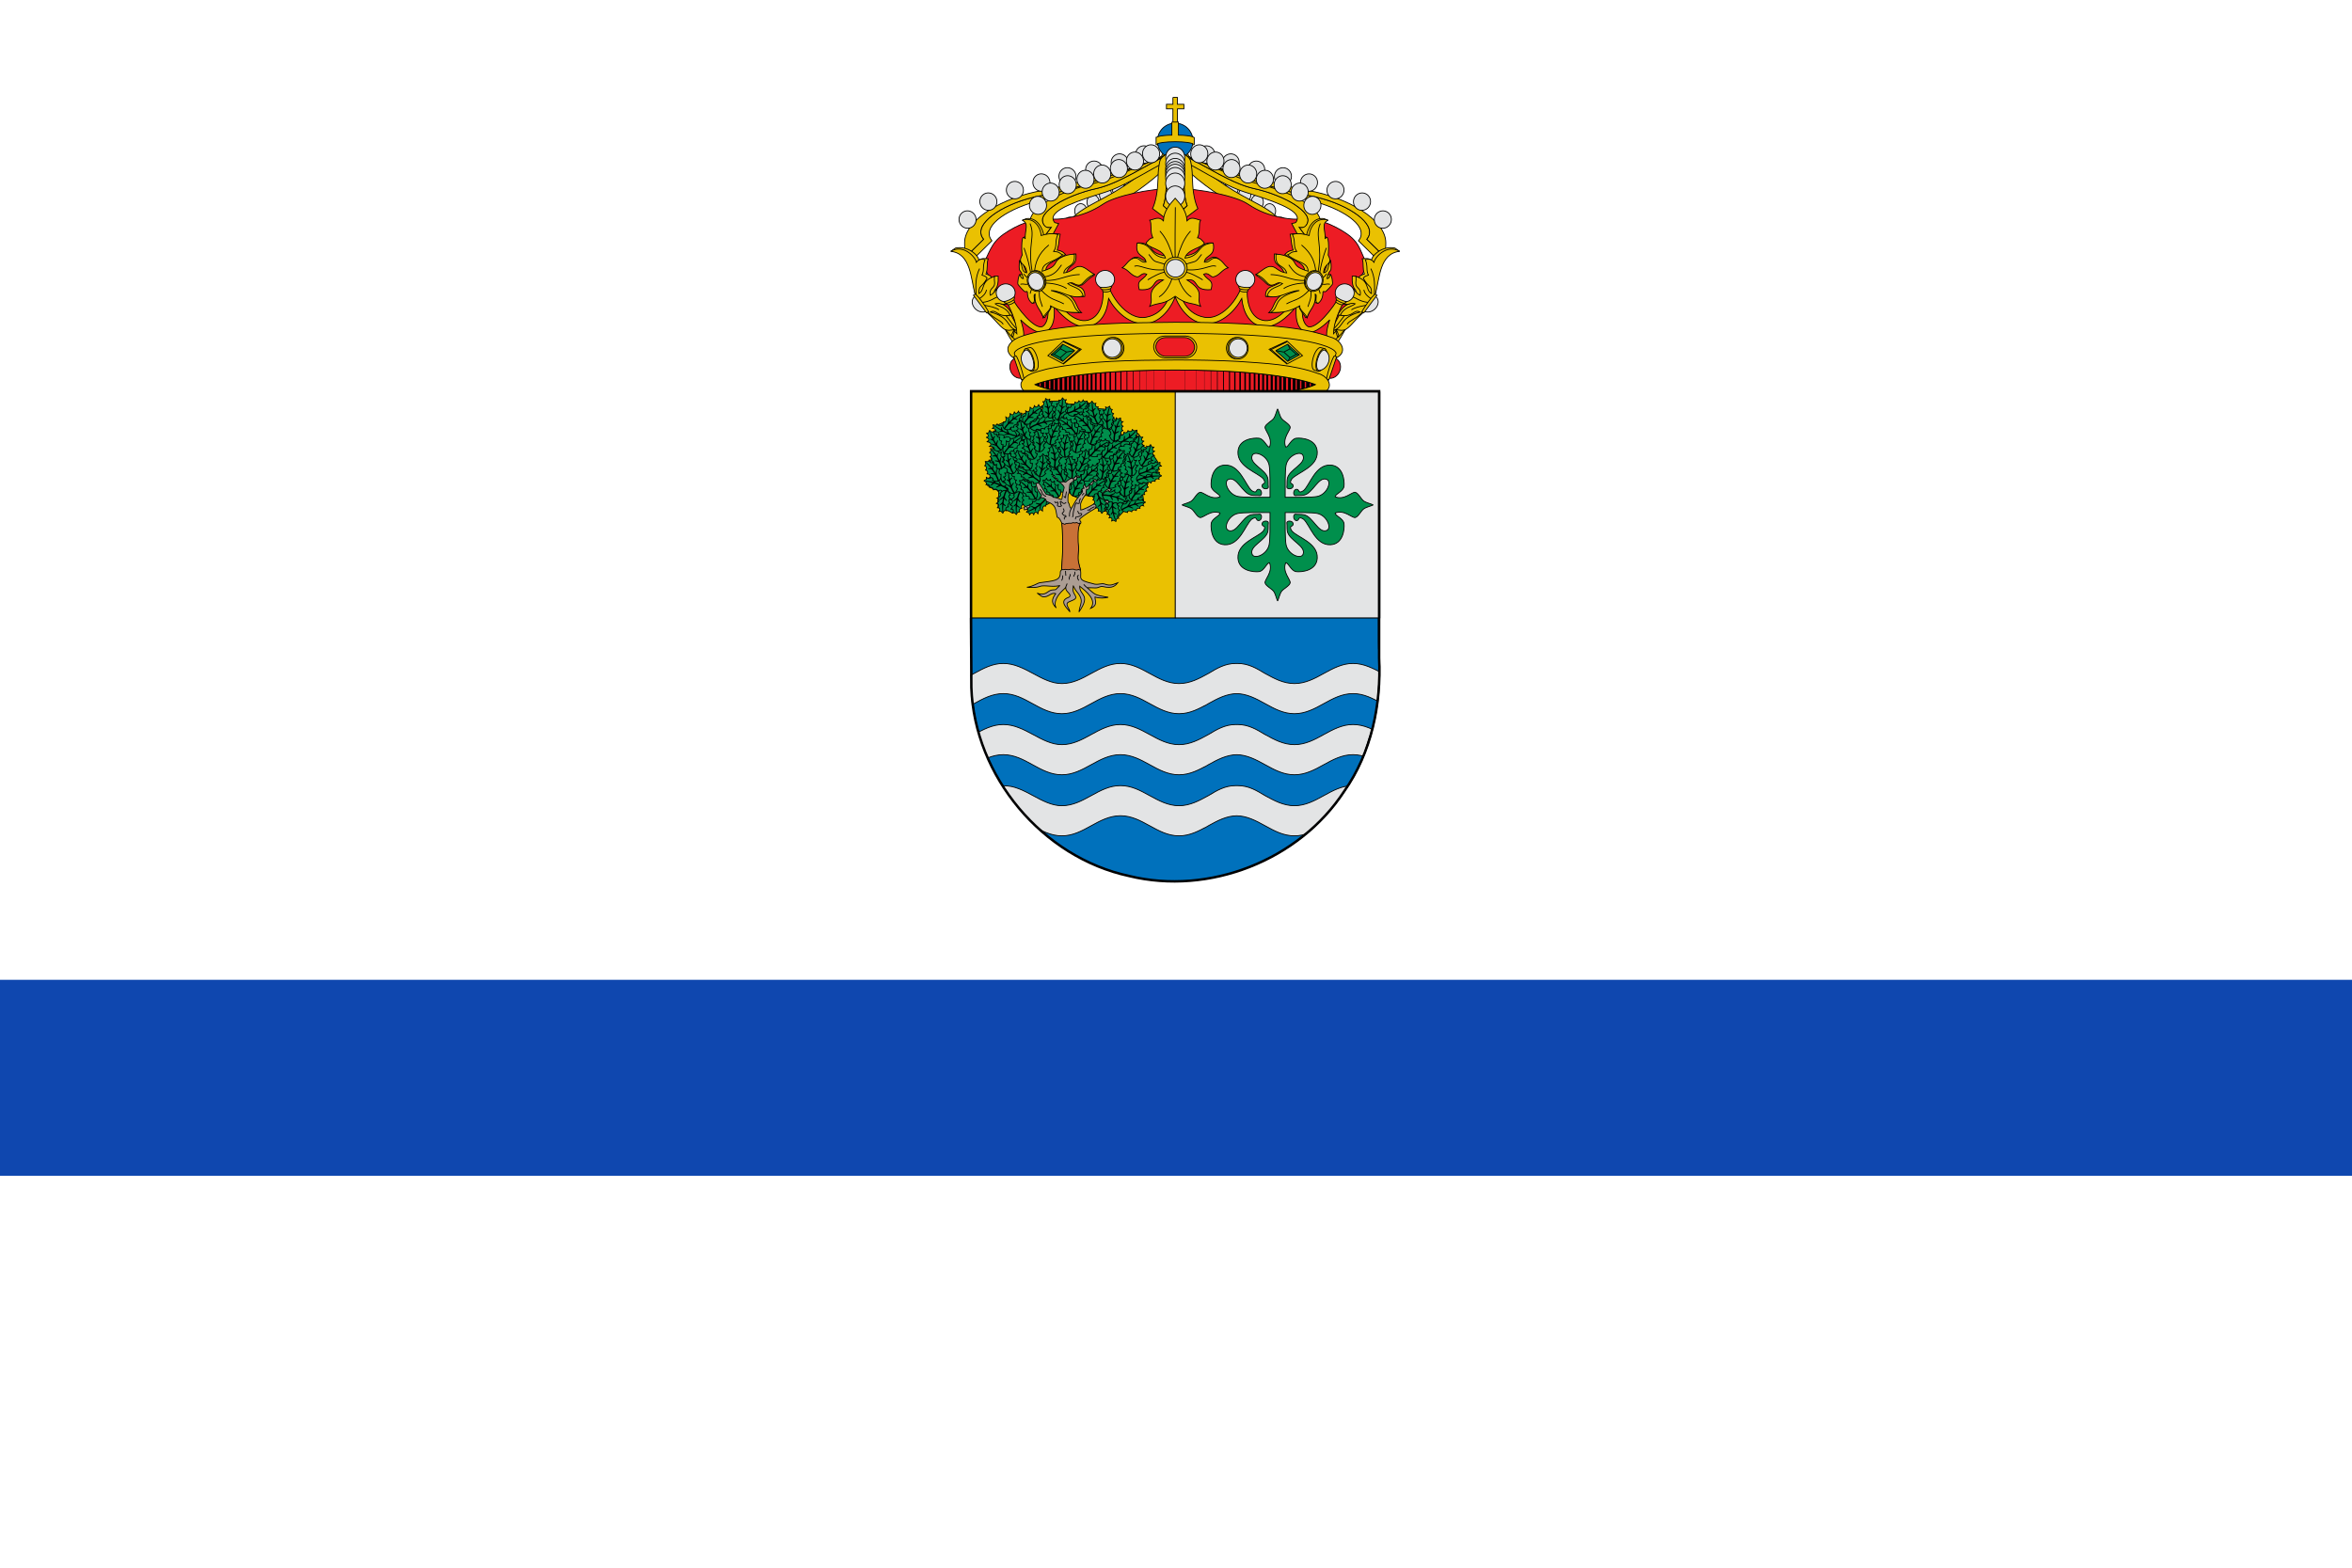 <?xml version="1.0" encoding="UTF-8" standalone="no"?>
<!-- Created with Inkscape (http://www.inkscape.org/) -->
<svg
 xmlns:dc="http://purl.org/dc/elements/1.1/"
 xmlns:cc="http://creativecommons.org/ns#"
 xmlns:rdf="http://www.w3.org/1999/02/22-rdf-syntax-ns#"
 xmlns:svg="http://www.w3.org/2000/svg"
 xmlns="http://www.w3.org/2000/svg"
 xmlns:sodipodi="http://sodipodi.sourceforge.net/DTD/sodipodi-0.dtd"
 xmlns:xlink="http://www.w3.org/1999/xlink"
 xmlns:inkscape="http://www.inkscape.org/namespaces/inkscape"
 width="750"
 height="500"
 inkscape:version="0.48.0 r9654"
 version="1.1">
   <rect fill="#ffffff" width="750" height="500"/>
   <rect fill="#0f47af" width="750" height="62.5" y="312.5"/>
  <g transform="translate(303,31.07) scale(.261)">
  <g
   inkscape:groupmode="layer"
   inkscape:label="Timbre">
  <g
   fill="#eac102" stroke="#000000" stroke-width="1">
  <g
   id="diadema">
  <g>
   <path
    d="m 20.467,193.327 c 1.321,2.17 3.013,4.266 5.814,6.215 l 24.672,-24.363 c -2.723,-3.714 -3.468,-5.604 -3.23,-9.839 0.788,-16.156 36.124,-36.534 81.816,-43.356 45.569,-6.823 123.075,-45.552 146.46,-37.522 l -9.082,-14.328 c -8.885,0.425 -30.827,13.163 -42.423,15.681 -6.002,1.944 -12.087,3.965 -18.459,6.14 -15.375,5.346 -31.407,11.117 -46.454,15.995 -7.523,2.439 -14.842,4.645 -21.667,6.463 -3.413,0.909 -6.702,1.741 -9.868,2.417 -3.166,0.715 -6.168,1.275 -9.006,1.719 -5.717,0.848 -11.268,1.933 -16.614,3.216 -5.304,1.283 -10.444,2.764 -15.336,4.405 -4.851,1.641 -9.455,3.441 -13.729,5.362 -4.316,1.881 -8.302,3.923 -11.959,6.006 -3.616,2.123 -6.943,4.249 -9.818,6.458 -2.916,2.208 -5.421,4.46 -7.473,6.677 -2.052,2.217 -3.652,4.438 -4.799,6.585 -0.532,1.093 -1.024,2.187 -1.309,3.244 -0.327,1.017 -0.489,2.035 -0.569,3.055 -0.078,2.118 0.049,3.649 0.546,5.145 0.497,1.456 1.364,2.838 2.725,4.695 l -20.239,19.933"/>
   <path
    d="m 20.467,193.327 20.239,-19.933 c -1.362,-1.857 -2.229,-3.238 -2.725,-4.695 -0.497,-1.496 -0.624,-3.027 -0.546,-5.145 0.08,-1.019 0.242,-2.038 0.569,-3.055 0.286,-1.057 0.777,-2.15 1.309,-3.244 1.147,-2.147 2.747,-4.368 4.799,-6.585 2.052,-2.217 4.557,-4.468 7.473,-6.677 2.875,-2.209 6.203,-4.335 9.818,-6.458 3.657,-2.084 7.643,-4.125 11.959,-6.006 4.274,-1.921 8.878,-3.721 13.729,-5.362 4.892,-1.64 10.031,-3.121 15.336,-4.405 5.345,-1.283 10.897,-2.368 16.614,-3.216 2.838,-0.444 5.84,-1.004 9.006,-1.719 3.166,-0.676 6.456,-1.508 9.868,-2.417 6.825,-1.818 14.143,-4.024 21.667,-6.463 15.047,-4.878 31.079,-10.649 46.454,-15.995 6.372,-2.175 12.456,-4.197 18.459,-6.14 -36.228,7.736 -81.778,22.838 -111.471,27.851 -48.692,8.245 -95.409,35.694 -95.471,63.941 0.013,5.807 0.065,10.986 2.914,15.721"/>
  </g>
  <g
   fill="#e3e4e5">
   <path
    d="m 247.289,69.879 a 10.638,10.391 74.696 0 1 -20.817,-0.209 10.638,10.391 74.696 1 1 20.817,0.209"/>
   <path
    d="m 217.452,79.704 a 10.638,10.391 74.696 0 1 -20.817,-0.209 10.638,10.391 74.696 1 1 20.817,0.209"/>
   <path
    d="m 186.304,88.482 a 10.638,10.391 74.696 0 1 -20.817,-0.209 10.638,10.391 74.696 1 1 20.817,0.209"/>
   <path
    d="m 153.665,96.628 a 10.638,10.391 74.696 0 1 -20.817,-0.209 10.638,10.391 74.696 1 1 20.817,0.209"/>
   <path
    d="m 121.846,104.157 a 10.638,10.391 74.696 0 1 -20.817,-0.209 10.638,10.391 74.696 1 1 20.817,0.209"/>
   <path
    d="m 89.463,113.384 a 10.638,10.391 74.696 0 1 -20.817,-0.209 10.638,10.391 74.696 1 1 20.817,0.209"/>
   <path
    d="m 57.043,127.444 a 10.638,10.391 74.696 0 1 -20.817,-0.209 10.638,10.391 74.696 1 1 20.817,0.209"/>
   <path
    d="m 31.604,149.341 a 10.638,10.391 74.696 0 1 -20.817,-0.209 10.638,10.391 74.696 1 1 20.817,0.209"/>
  </g>
  </g>
   <use xlink:href="#diadema" transform="matrix(-1,0,0,1,549.76,0.024)"/>
  <g
   id="diadema_2"
   fill="#e3e4e5">
   <path
    d="m 249.035,73.363 c -4.076,-0.075 -7.485,3.8 -7.529,8.741 -0.043,4.858 3.295,8.856 7.371,8.931 4.147,0.076 7.485,-3.8 7.528,-8.658 0.044,-4.942 -3.224,-8.939 -7.37,-9.015"/>
   <path
    d="m 235.024,83.745 c -4.147,-0.076 -7.485,3.8 -7.528,8.658 -0.044,4.942 3.224,8.939 7.37,9.015 4.076,0.075 7.485,-3.8 7.529,-8.741 0.043,-4.858 -3.295,-8.856 -7.371,-8.931"/>
   <path
    d="m 220.032,93.857 c -4.076,-0.075 -7.485,3.8 -7.528,8.658 -0.044,4.942 3.294,8.94 7.37,9.015 4.147,0.076 7.485,-3.8 7.529,-8.741 0.043,-4.858 -3.224,-8.855 -7.371,-8.931"/>
   <path
    d="m 205.197,102.046 c -4.076,-0.075 -7.485,3.8 -7.528,8.658 -0.043,4.858 3.294,8.94 7.37,9.015 4.146,0.076 7.486,-3.884 7.529,-8.741 0.043,-4.858 -3.224,-8.855 -7.371,-8.931"/>
   <path
    d="m 189.942,110.143 c -4.146,-0.076 -7.556,3.882 -7.599,8.74 -0.043,4.858 3.294,8.94 7.44,9.016 4.076,0.075 7.486,-3.884 7.529,-8.741 0.043,-4.858 -3.294,-8.94 -7.37,-9.015"/>
   <path
    d="m 174.608,119.076 c -4.147,-0.076 -7.486,3.884 -7.529,8.741 -0.043,4.858 3.224,8.855 7.371,8.931 4.076,0.075 7.485,-3.8 7.528,-8.658 0.043,-4.858 -3.294,-8.94 -7.37,-9.015"/>
   <path
    d="m 159.61,129.858 c -4.076,-0.075 -7.485,3.8 -7.529,8.741 -0.043,4.858 3.295,8.856 7.371,8.931 4.146,0.076 7.485,-3.8 7.528,-8.658 0.044,-4.942 -3.224,-8.939 -7.37,-9.015"/>
   <path
    d="m 146.389,146.286 c -4.147,-0.076 -7.485,3.8 -7.529,8.741 -0.043,4.858 3.224,8.855 7.371,8.931 4.076,0.075 7.485,-3.8 7.528,-8.658 0.044,-4.942 -3.294,-8.94 -7.37,-9.015"/>
   <path
    fill="#eac102"
    d="m 267.158,66.826 c -4.358,0.004 -8.588,1.434 -8.616,4.533 -68.979,65.331 -103.593,53.052 -122.181,95.769 7.757,12.959 -0.216,31.996 8.056,57.949 l 7.72,1.398 c -0.178,-19.354 -2.103,-39.913 10.226,-50.828 6.163,-36.746 51.824,-41.353 104.585,-93.16 l 0.211,-15.661"/>
  </g>
   <use xlink:href="#diadema_2" transform="matrix(-1,0,0,1,549.702,0.032)"/>
   <path
    fill="#ed1c24"
    d="m 274.013,111.201 c 31.287,0 75.069,9.4 89.263,18.9 14.294,9.5 26.189,13.5 39.583,16.3 13.494,2.9 21.091,2.7 32.286,1.9 11.195,-0.8 32.986,6.7 49.979,18.7 16.993,12 16.193,24.2 24.69,37.1 l -63.773,122.1 -342.556,0 -63.873,-122.1 c 8.596,-12.9 8.796,-25.1 25.789,-37.1 16.893,-12 38.784,-19.5 49.979,-18.7 11.195,0.8 18.792,1 32.286,-1.9 13.394,-2.8 25.289,-6.8 39.583,-16.3 14.194,-9.5 55.477,-18.9 86.764,-18.9"/>
  <g>
   <path
    fill="#0071bc"
    d="m 296.6,53.2 a 21.7,21.7 0 0 1 -43.46,0 21.7,21.7 0 1 1 43.46,0"/>
   <path
    d="m 272.1,0 0,8.4 -7.9,0 0,5.6 7.9,0 0,17.5 5.5,0 0,-17.5 7.9,0 0,-5.6 -7.9,0 0,-8.4 -5.5,0"/>
   <path
    d="m 270.8,30.1 0,16 c -16.31,0.32 -18.9,2.63 -19.22,3.01 -0.032,-0.032 -0.032,-0.032 -0.032,-0.032 l 0,8.08 0,0.1 c 0,0 0.032,-0.032 0.032,-0.032 0.1,0.13 0.58,0.58 2.18,1.1 -0.06,-0.22 -0.13,-0.48 -0.2,-0.71 -0.06,-0.38 -0.13,-0.77 -0.2,-1.15 2.72,-0.93 8.91,-2.31 21.5,-2.31 12.62,0 18.77,1.38 21.46,2.31 -0.064,0.38 -0.13,0.77 -0.2,1.15 -0.06,0.26 -0.13,0.48 -0.2,0.74 1.6,-0.54 2.08,-1 2.18,-1.12 0,0 0.06,0.032 0.06,0.032 l 0,-0.1 0,-8.01 0,-0.06 c 0,0 -0.032,0 -0.032,0.032 -0.32,-0.38 -2.88,-2.7 -19.25,-3.01 l 0,-16 -8.11,0"/>
  </g>
  <g
   id="diadema_3">
   <path
    d="m 99.88,164.38 c 0.69,4.33 1.96,10.21 6.26,12.94 5.24,3.31 5.17,3.65 10.96,5.55 l 15.44,-28.74 c -3.75,-1.26 -5.18,0.39 -6.72,-4.79 -3.34,-12.45 32.63,-23.75 63.98,-33.69 38.68,-12.17 82.63,-50.45 101.95,-42.69 -7.14,-5.21 -18.88,-3.79 -32.93,0.57 -0.4,0.23 -0.7,0.28 -0.96,0.49 -4.8,2.38 -9.81,5.13 -14.95,7.98 -5.14,2.85 -10.41,5.8 -15.84,8.7 -5.42,2.98 -10.87,5.8 -16.22,8.44 -5.48,2.74 -10.89,5.15 -16.09,7.18 -2.68,1.03 -5.22,1.96 -7.81,2.73 -2.57,0.85 -5.18,1.54 -7.66,2.13 -4.99,1.09 -9.93,2.35 -14.67,3.81 -4.73,1.46 -9.13,3.03 -13.48,4.76 -4.22,1.62 -8.24,3.46 -11.93,5.32 -3.84,1.89 -7.22,3.78 -10.26,5.78 -3.04,2 -5.76,4.03 -8.03,5.98 -2.4,2.06 -4.21,4.01 -5.55,5.97 -1.49,1.98 -2.23,3.84 -2.66,5.72 -0.28,1.86 -0.13,3.56 0.63,5.25 3.6,8.78 3.18,3.74 9.44,5.65 l -11.27,15.34 c -2.27,-0.93 -4.28,-2.07 -6.06,-3.5 -1.78,-1.43 -3.16,-3.09 -4.39,-4.77 -0.51,-0.74 -0.85,-1.42 -1.19,-2.11"/>
   <path
    d="m 99.88,164.38 c 0.34,0.68 0.68,1.37 1.19,2.11 1.23,1.69 2.61,3.35 4.39,4.77 1.78,1.43 3.8,2.57 6.06,3.5 l 11.84,-16.1 c -7.73,2.47 -11.45,-5.63 -10.64,-10.14 0.43,-1.88 1.17,-3.74 2.66,-5.72 1.34,-1.96 3.15,-3.91 5.55,-5.97 2.27,-1.95 5,-3.98 8.03,-5.98 3.04,-2 6.41,-3.89 10.26,-5.78 3.69,-1.86 7.71,-3.7 11.93,-5.32 4.35,-1.73 8.75,-3.3 13.48,-4.76 4.73,-1.46 9.68,-2.72 14.67,-3.81 2.48,-0.59 5.09,-1.28 7.66,-2.13 2.59,-0.77 5.14,-1.7 7.81,-2.73 5.2,-2.04 10.62,-4.44 16.09,-7.18 5.35,-2.64 10.81,-5.46 16.22,-8.44 5.44,-2.9 10.7,-5.85 15.84,-8.7 5.14,-2.85 10.15,-5.6 14.95,-7.98 0.25,-0.21 0.55,-0.26 0.96,-0.49 -24.94,7.78 -57.14,25.03 -83.65,31.59 -40.48,10.09 -90.57,31.28 -75.39,58.93 0.02,0.08 0.04,0.16 0.08,0.32"/>
  <g
   fill="#e3e4e5">
   <path
    d="m 255.85,68.29 a 10.99,10.44 83.29 0 1 -20.8,1.76 10.99,10.44 83.29 1 1 20.8,-1.76"/>
   <path
    d="m 154,106.08 a 10.99,10.44 83.29 0 1 -20.8,1.76 10.99,10.44 83.29 1 1 20.8,-1.76"/>
   <path
    d="m 133.2,115.07 a 10.99,10.44 83.29 0 1 -20.8,1.76 10.99,10.44 83.29 1 1 20.8,-1.76"/>
   <path
    d="m 117.67,131.31 a 10.99,10.44 83.29 0 1 -20.8,1.76 10.99,10.44 83.29 1 1 20.8,-1.76"/>
   <path
    d="m 236.15,77.16 a 10.99,10.44 83.29 0 1 -20.8,1.76 10.99,10.44 83.3 1 1 20.8,-1.76"/>
   <path
    d="m 216.51,86.35 a 10.99,10.44 83.29 0 1 -20.8,1.76 10.99,10.44 83.29 1 1 20.8,-1.76"/>
   <path
    d="m 196.15,93.02 a 10.99,10.44 83.29 0 1 -20.8,1.76 10.99,10.44 83.29 1 1 20.8,-1.76"/>
   <path
    d="m 175.72,99.44 a 10.99,10.44 83.29 0 1 -20.8,1.76 10.99,10.44 83.3 1 1 20.8,-1.76"/>
  </g>
  </g>
   <use xlink:href="#diadema_3" transform="matrix(-1,0,0,1,549.746,0.005)"/>
  <g>
   <path
    d="m 264.59,69.34 c -4.19,1.93 -7.5,4.91 -8.47,8.57 -1.27,5.58 -2.05,12.03 -2.14,18.87 0,0.67 0,1.35 0,2.02 0,0.87 -0.19,1.73 -0.19,2.5 -0.39,14.25 -2.92,26.86 -6.62,34.56 l 27.86,20.89 27.56,-20.89 c -3.7,-7.7 -6.23,-20.31 -6.53,-34.56 0,-0.77 -0.29,-1.64 -0.29,-2.5 0,-0.67 0.097,-1.35 0.097,-2.02 -0.19,-6.83 -0.88,-13.28 -2.14,-18.87 -1.07,-3.66 -4.29,-6.74 -8.57,-8.66 0.29,2.5 0.68,4.91 0.78,7.7 0,0.48 -0.1,0.87 -0.1,1.35 0,0.48 0.1,31.28 0.1,31.76 0.1,4.62 0.49,8.95 1.07,12.71 0.68,3.85 1.46,7.03 2.43,9.53 l -14.51,13.38 -14.51,-13.38 c 0.97,-2.5 1.75,-5.68 2.34,-9.53 0.68,-3.75 0.97,-8.09 1.07,-12.71 0,-0.48 0.1,-31.28 0.1,-31.76 0,-0.48 0,-0.87 0,-1.35 0.1,-2.79 0.49,-5.1 0.68,-7.6"/>
   <path
    d="m 264.59,69.34 c -0.195,2.503 -0.584,4.813 -0.682,7.604 0,0.481 0,0.866 0,1.348 0,0.481 -0.097,31.283 -0.097,31.765 -0.097,4.62 -0.39,8.952 -1.071,12.706 -0.584,3.85 -1.364,7.027 -2.338,9.529 l 14.512,13.38 14.512,-13.38 c -0.974,-2.503 -1.753,-5.679 -2.435,-9.529 -0.584,-3.754 -0.974,-8.086 -1.071,-12.706 0,-0.481 -0.097,-31.283 -0.097,-31.765 0,-0.481 0.097,-0.866 0.097,-1.348 -0.097,-2.791 -0.487,-5.198 -0.779,-7.701 -2.922,-1.444 -6.331,-2.406 -10.032,-2.406 l -0.097,0 c -3.798,0 -7.305,1.059 -10.421,2.503"/>
  <g
   fill="#e3e4e5">
   <path
    d="m 286.543,73.277 a 11.656,12.516 0 0 1 -23.313,0 11.656,12.516 0 1 1 23.313,0"/>
   <path
    d="m 286.543,80.665 a 11.656,12.516 0 0 1 -23.313,0 11.656,12.516 0 1 1 23.313,0"/>
   <path
    d="m 286.543,87.057 a 11.656,12.516 0 0 1 -23.313,0 11.656,12.516 0 1 1 23.313,0"/>
   <path
    d="m 286.543,90.893 a 11.656,12.516 0 0 1 -23.313,0 11.656,12.516 0 1 1 23.313,0"/>
   <path
    d="m 286.543,94.16 a 11.656,12.516 0 0 1 -23.313,0 11.656,12.516 0 1 1 23.313,0"/>
   <path
    d="m 286.543,98.138 a 11.656,12.516 0 0 1 -23.313,0 11.656,12.516 0 1 1 23.313,0"/>
   <path
    d="m 286.543,104.957 a 11.656,12.516 0 0 1 -23.313,0 11.656,12.516 0 1 1 23.313,0"/>
   <path
    d="m 286.543,120.726 a 11.656,12.516 0 0 1 -23.313,0 11.656,12.516 0 1 1 23.313,0"/>
  </g>
  </g>
  <g>
  <g>
   <path
    d="m 63,275.81 c 8.12,15.09 17.82,34.42 25.31,32.07 1.61,-0.67 2.16,-4.4 -0.27,-16.58 L 73.38,263.89 c -2,-3.13 -7.77,-0.78 -8.16,2.5 l -2.2,9.42"/>
   <path
    d="m 75.46,292.5 2.67,-7.45 c -5.46,-6.59 -13.81,-18.66 -22.8,-33.67 -1.84,-3.13 -8.2,-1.27 -6.67,2.16 12.09,21.79 20.72,33.23 26.81,38.96"/>
  </g>
  <g>
   <path
    d="m 486.76,275.81 c -8.12,15.09 -17.82,34.42 -25.35,32.07 -1.61,-0.67 -2.12,-4.4 0.27,-16.58 l 14.68,-27.42 c 2.04,-3.13 7.81,-0.78 8.16,2.5 l 2.24,9.42"/>
   <path
    d="m 471.57,285.16 2.67,7.45 c 6.08,-5.7 14.72,-17.17 26.88,-39.08 1.53,-3.43 -4.83,-5.29 -6.71,-2.16 -8.99,15.05 -17.43,27.19 -22.84,33.79"/>
  </g>
  </g>
  <g>
  <g
   id="floron">
   <path
    d="m 1.035,187.871 5.298,-3.732 c 15.228,-3.488 28.768,9.348 28.689,14.894 3.768,-3.069 7.575,-2.023 11.382,-1.849 -2.237,6.592 -0.039,11.51 -2.708,18.591 3.532,0.977 6.279,2.372 7.064,4.813 l 3.532,-2.058 4.317,-0.174 c 0.863,18.416 -5.887,14.37 -4.553,21.172 l 7.261,-7.918 7.889,0.732 c 3.846,0.663 4.945,4.709 9.105,5.162 -2.943,3.523 -4.71,9.731 -7.457,14.022 -3.375,2.163 -6.319,1.779 -9.105,0.523 9.144,3 11.539,10.045 15.11,13.812 -3.768,0.209 -7.104,0.558 -8.713,0.732 5.809,7.36 9.105,13.219 14.718,17.335 l -3.297,0.558 L 62.378,276.919 47.856,263.665 30.038,239.179 29.41,200.498 C 20.344,196.382 21.718,186.825 1.035,187.871"/>
   <path
    d="M 0.486,188.116 C 25.25,190.418 25.211,221.495 30.156,239.877 l 15.816,23.823 c 10.008,8.58 16.484,19.253 22.685,20.544 6.005,1.221 5.573,-1.081 11.656,0.209 -11.931,-4.709 -6.436,-15.591 -31.28,-22.218 8.046,-3.941 8.046,6.941 24.097,3.837 -4.396,-9.801 -13.854,-10.255 -18.171,-13.882 6.593,-1.883 7.3,1.849 12.049,0.14 5.298,-1.883 4.082,-9.173 8.281,-14.056 -5.495,-2.163 -9.929,-8.58 -16.719,-5.441 -2.355,1.744 -5.809,7.604 -9.694,8.964 -1.648,-7.813 3.846,-8.511 5.024,-12.452 1.138,-3.941 -0.706,-5.127 0.353,-10.708 -17.818,5.825 -11.107,16.393 -19.231,21.032 -0.078,-11.231 3.493,-6.453 10.047,-18.8 -2.473,-3.314 -4.199,-2.686 -6.279,-3.697 3.257,-6.278 0.314,-10.08 3.768,-18.835 -6.515,-1.953 -8.752,1.186 -10.597,3.174 -0.667,-5.441 -14.992,-22.986 -31.476,-13.394"/>
   <path
    fill="none"
    d="m 35.886,209.183 c -5.259,10.499 -4.749,20.997 -4.356,31.496 m 12.834,-5.581 c -1.06,5.267 -4.827,8.162 -8.752,10.917 m 27.276,-3.174 c -9.419,0.628 -10.086,5.964 -23.98,7.778 m 2.708,3.383 c 6.75,1.186 13.383,2.476 17.975,5.581 m -14.443,1.918 c 9.184,9.836 16.876,10.743 19.623,15.766"/>
  <g>
   <path
    fill="#e3e4e5"
    d="m 44.73,260.91 c -0.07,0.04 -0.12,0.12 -0.19,0.16 -4.66,2.73 -11.48,0.78 -15.24,-4.3 -3.79,-5.11 -3.08,-11.42 1.58,-14.14 0.07,-0.04 0.17,-0.05 0.24,-0.1 l 13.61,18.38"/>
   <path
    d="m 30.9,240.25 -2.51,1.47 15.96,21.55 2.51,-1.47 C 41.61,252.95 35.89,244.94 30.9,240.25"/>
  </g>
  </g>
   <use xlink:href="#floron" transform="matrix(-1,0,0,1,549.773,0.006)"/>
  </g>
   <path
    d="m 274.942,219.801 c -1.399,0 -2.799,0.9 -2.799,2.5 -1.299,16.3 -7.897,41.7 -32.686,46.3 -24.59,4.6 -46.181,-30.1 -47.08,-43.9 0,-2 -1.699,-2.8 -3.399,-2.8 -1.899,0.1 -3.798,1.4 -3.399,3.2 3.698,18.9 -0.1,42.8 -17.093,47.1 -16.993,4.3 -35.485,-15.7 -48.68,-40.7 -1.2,-4.7 -8.197,-2.9 -6.897,0.6 10.795,25.9 7.097,44.2 -0.6,48.1 -9.396,2.8 -28.988,-20 -39.983,-40.2 -1.899,-2.7 -8.796,-1.3 -7.097,2.2 7.997,15.5 15.893,31 16.293,46.7 -0.9,-0.9 -2.099,-2.2 -3.399,-3.8 l -2.699,7.4 c 6.497,6.1 10.096,5.7 11.895,4.1 3.598,-3.2 3.598,-9.9 -1.199,-24.8 8.896,9 22.89,20 31.887,13.9 8.996,-6 9.796,-16.9 8.996,-30.2 10.995,13.7 27.688,27.8 42.682,24.3 15.194,-3.6 21.891,-17 23.89,-34 8.396,15.4 25.689,33.1 46.98,30.4 20.391,-2.6 32.187,-25.4 34.286,-32.9 2.199,7.5 13.994,30.3 34.386,32.9 21.291,2.7 38.584,-15 46.98,-30.4 1.999,17 8.696,30.4 23.89,34 14.994,3.5 31.687,-10.6 42.682,-24.3 -0.8,13.3 0,24.2 8.996,30.2 8.996,6.1 22.99,-4.9 31.887,-13.9 -4.898,14.9 -4.798,21.6 -1.2,24.8 1.799,1.6 5.398,2 11.795,-4 l -2.699,-7.4 c -1.299,1.5 -2.399,2.8 -3.299,3.7 0.4,-15.7 8.297,-31.2 16.293,-46.7 1.699,-3.5 -5.198,-4.9 -7.097,-2.2 -10.995,20.2 -30.587,43 -39.983,40.2 -7.797,-3.9 -11.395,-22.2 -0.6,-48.1 1.299,-3.5 -5.698,-5.3 -6.997,-0.6 -13.095,25 -31.587,45 -48.58,40.7 -16.993,-4.3 -20.791,-28.2 -17.193,-47.1 0.9,-3.4 -6.697,-4.8 -6.697,-0.4 -0.9,13.8 -22.491,48.5 -47.08,43.9 -24.79,-4.6 -31.387,-30 -32.686,-46.3 0,-1.7 -1.299,-2.5 -2.699,-2.5"/>
  <g>
  <g
   id="perla_1">
   <path
    fill="#e3e4e5"
    d="m 177.669,222.451 a 11.564,11.039 0 1 0 23.128,0 11.564,11.039 0 1 0 -23.128,0"/>
   <path
    d="m 197.262,230.512 c -4.199,1.536 -8.595,2.023 -13.815,1.648 0.314,2.847 3.1,1.686 2.669,4.121 -0.432,2.435 10.714,1.648 9.694,-0.937 -1.02,-2.585 2.002,-1.986 1.452,-4.833"/>
   <path
    d="m 186.219,234.941 c 2.969,0.32 6.487,0.05 9.316,-0.98"/>
  </g>
   <use xlink:href="#perla_1" transform="matrix(-1,0,0,1,549.762,0.014)"/>
  </g>
  <g>
  <g
   id="perla_2">
   <path
    fill="#e3e4e5"
    d="m 56.896,242.49 a 10.903,11.543 86.195 1 0 21.784,-7.362 10.903,11.543 86.195 1 0 -21.784,7.362"/>
   <path
    d="m 78.135,243.748 c -3.425,2.765 -7.397,4.617 -12.443,5.931 1.279,2.548 3.503,0.581 3.937,2.983 0.435,2.402 10.661,-1.878 8.807,-3.957 -1.854,-2.079 1.199,-2.484 -0.302,-4.957"/>
   <path
    d="m 69.238,251.441 c 2.899,-0.7 6.087,-2.14 8.347,-4.05"/>
  </g>
   <use xlink:href="#perla_2" transform="matrix(-1,0,0,1,549.761,-0.005)"/>
  </g>
  <g>
   <path
    d="m 228.7,177.92 c 0,0 11.36,-2.06 17.49,7.34 6.01,9.23 20.71,8.26 20.71,8.26 L 260.69,214.32 220.6,198.72 c -0.28,0 2.48,-3.91 7.63,-3.55 5.11,0.4 8.06,7.22 15.88,4.03 l -15.41,-21.28"/>
   <path
    d="m 321.07,177.92 c 0,0 -11.36,-2.06 -17.49,7.34 -6.01,9.23 -20.71,8.26 -20.71,8.26 l 6.21,20.8 40.09,-15.6 c 0.28,0 -2.48,-3.91 -7.63,-3.55 -5.11,0.4 -8.06,7.22 -15.88,4.03 l 15.41,-21.28"/>
   <path
    d="m 274.8,123.26 c -6.92,7.62 -13.95,16.2 -14.35,27.49 -5.5,-5.89 -11.04,-1.77 -16.59,-0.73 2.79,3.87 -0.08,14.35 3.69,21.52 -4.01,0.32 -5.86,3.99 -8.29,6.13 1.65,6.29 20.48,7.17 23.74,18.66 -20.48,-2.1 -13.99,-17.25 -34.59,-18.42 -3.26,17.37 9.83,13.95 10.85,23.42 -6.25,1.17 -7.82,-5.28 -13.25,-5.04 -7.66,0.36 -10.97,8.95 -15.8,11.89 7.47,2.06 10.26,9.35 17.73,11.08 4.05,0.97 5.94,-6.37 12.26,-3.06 -6.21,8.79 -12.38,6.21 -9.24,18.66 23.43,2.14 13.84,-14.23 29.48,-11.81 -23.62,14.91 -10.65,20.6 -16.59,32.13 12.18,-5.08 16.59,-1.57 31.01,-12.21 14.43,10.64 18.83,7.13 31.01,12.21 -5.94,-11.53 7.04,-17.21 -16.59,-32.13 15.64,-2.42 6.09,13.95 29.48,11.81 3.14,-12.46 -3.03,-9.88 -9.2,-18.66 6.29,-3.31 8.18,4.03 12.22,3.06 7.47,-1.73 10.26,-9.03 17.73,-11.08 -4.83,-2.94 -8.14,-11.53 -15.8,-11.89 -5.42,-0.24 -7,6.21 -13.25,5.04 1.02,-9.47 14.11,-6.05 10.85,-23.42 -20.6,1.17 -14.11,16.32 -34.59,18.42 3.3,-11.49 22.09,-12.37 23.74,-18.66 -2.44,-2.14 -4.28,-5.8 -8.29,-6.13 3.77,-7.17 0.9,-17.66 3.69,-21.52 -5.54,-1.05 -11.08,-5.16 -16.59,0.73 -0.39,-11.29 -7.43,-19.87 -14.31,-27.49 l -0.12,-0.12 -0.08,0.12"/>
   <path
    d="m 275.04,197.8 c -0.71,-1.33 0,-63.61 0,-63.61 m -3.73,85.9 c -1.85,7.46 -8.41,19.39 -16.12,23.66 m 8.1,-30.39 c -6.13,0.32 -17.45,6.65 -21.97,9.59 m 20.87,-12.42 c -21.62,2.02 -30.42,-6.97 -37.1,-4.15 m 38.01,-2.34 c 0,0 -5.31,-1.57 -11.52,-3.31 -4.01,-1.13 -6.45,-6.17 -9,-8.91 m 29.52,4.6 c 0,0 -0.31,-4.15 -5.19,-15.8 -4.68,-11.25 -10.77,-17.29 -10.77,-17.29 m 22.33,56.75 c 1.85,7.46 8.41,19.39 16.12,23.66 m -8.06,-30.39 c 6.09,0.32 17.41,6.65 21.93,9.59 m -20.87,-12.42 c 21.62,2.02 30.42,-6.97 37.14,-4.15 m -38.05,-2.34 c 0,0 5.31,-1.57 11.52,-3.31 4.01,-1.13 6.45,-6.17 9,-8.91 m -29.52,4.6 c 0,0 0.35,-4.15 5.19,-15.8 4.68,-11.25 10.81,-17.29 10.81,-17.29"/>
  <g>
   <path
    d="m 289.42,208.77 a 14.2,13.59 0 0 1 -28.41,0 14.2,13.59 0 1 1 28.41,0"/>
   <path
    fill="#e3e4e5"
    d="m 286.51,208.77 a 11.29,10.8 0 0 1 -22.58,0 11.29,10.8 0 1 1 22.58,0"/>
  </g>
  </g>
  <g>
   <path
    d="m 274.74,274.8 c -56.58,0.6 -113.85,0.6 -169.43,11.9 -12.4,3.8 -30.19,5.9 -34.79,19.1 -1.5,11.1 12.49,15.8 21.29,18.8 41.68,12 85.76,13 129.05,14.9 67.17,1.2 134.94,1.8 201.72,-7.2 18.19,-3.3 38.28,-5.4 53.28,-16.7 9,-8.4 -0.9,-20.1 -10.9,-22.6 -33.89,-12.4 -70.97,-13.7 -106.86,-16.3 -27.79,-1.4 -55.58,-1.9 -83.37,-1.9"/>
   <path
    d="m 274.84,288.4 c -30.79,0 -56.78,0.6 -78.77,1.6 -4.4,0.2 -8.6,0.4 -12.69,0.6 -48.68,2.8 -74.87,7.7 -88.86,12.2 -1.2,0.3 -2.3,0.7 -3.3,1.1 -5,1.8 -8.1,3.5 -9.9,4.9 -0.4,0.3 -0.7,0.6 -1,0.8 -0.3,0.3 -0.6,0.5 -0.8,0.8 -1.2,1.4 -1.2,2.2 -1.2,2.2 l 10.7,36.7 34.79,0 302.17,0 34.79,0 10.7,-36.7 c 0,0 0,-0.8 -1.3,-2.2 -0.2,-0.3 -0.4,-0.5 -0.7,-0.8 -1.7,-1.5 -4.9,-3.6 -10.9,-5.7 0,-0.1 -0.1,0 -0.1,0 -13,-4.8 -39.28,-10.3 -92.16,-13.3 0,0 0,0 0,0 -4.1,-0.2 -8.3,-0.4 -12.59,-0.6 -21.99,-1 -47.98,-1.6 -78.87,-1.6"/>
  </g>
  <g
   id="gemas">
  <g>
   <path
    d="m 186.791,306.437 a 12.741,13.115 0 0 0 25.483,0 12.741,13.115 0 1 0 -25.483,0"/>
   <path
    d="m 185.714,306.437 a 12.454,13.115 0 0 0 24.908,0 12.454,13.115 0 1 0 -24.908,0"/>
   <path
    fill="#e3e4e5"
    d="m 186.862,306.437 a 11.019,11.344 0 0 0 22.037,0 11.019,11.344 0 1 0 -22.037,0"/>
  </g>
  <g>
   <path
    d="m 138.24,297.74 -0.58,0.58 19.51,9.56 2.27,-0.41 z"/>
   <path
    d="m 138.35,325.74 -0.53,-0.31 19.28,-16.92 2.46,-0.21 z"/>
   <path
    d="m 137.66,325.34 -18.34,-9.82 18.3,-17.16"/>
  <g
   fill="#008f4c">
   <path
    d="m 152.113,309.353 -14.658,13.145 -14.416,-7.938 14.496,-12.918 14.578,7.712"/>
   <path
    d="m 142.23,311.19 -7.73,6.92 -7.61,-4.17 7.65,-6.83 7.69,4.078"/>
   <path
    d="m 137.54,322.44 -3.04,-4.33"/>
   <path
    d="m 123.24,314.52 3.64,-0.58"/>
   <path
    d="m 142.23,311.15 9.56,-1.74"/>
   <path
    d="m 134.5,307.2 3.04,-5.56"/>
  </g>
  </g>
  <g>
   <path
    fill="#ed1c24"
    d="m 88.35,342.69 c -0.1,0.03 -0.18,0.1 -0.28,0.13 -5.72,1.73 -12.18,-2.3 -14.43,-8.99 -2.25,-6.7 0.56,-13.53 6.28,-15.26 0.1,-0.03 0.2,-0.02 0.3,-0.05 l 8.12,24.17"/>
   <path
    d="m 80.73,315.94 -3.09,0.94 9.52,28.33 3.09,-0.94 c -2.55,-11.27 -5.88,-21.75 -9.52,-28.33"/>
  </g>
  <g>
   <path
    d="m 97.58,305.6 c 2.98,0.03 6.74,5.41 8.75,12.52 2.01,7.12 1.57,13.51 -0.98,15 l -0.09,0.02 c -0.17,0.09 -0.3,0.17 -0.48,0.21 l -4.92,1.21 -2.23,-7.89 c -0.87,-1.72 -1.62,-3.66 -2.21,-5.77 -0.6,-2.11 -0.99,-4.19 -1.12,-6.05 l -2.22,-7.85 5.5,-1.4"/>
   <path
    d="m 90.741,322.17 a 14.302,5.657 73.957 1 0 10.97,-2.79 14.302,5.657 73.957 0 0 -10.97,2.79"/>
   <path
    fill="#e3e4e5"
    d="m 92.25,308.71 c -10.48,6.26 -4.66,24.14 7.06,25 7.01,-3.39 -0.63,-26.52 -7.06,-25"/>
  </g>
  </g>
   <use xlink:href="#gemas" transform="matrix(-1,0,0,1,549.767,0.021)"/>
  <g>
   <rect
    width="52.691" height="26.65" x="248.539" y="291.601" ry="13.325" rx="13.479"/>
   <rect
    fill="#ed1c24"
    rx="12.129" ry="11.507" y="293.419" x="251.179" height="23.013" width="47.412"/>
  </g>
   <path
    d="m 77.325,285.401 -2.699,5.6 c 0.6,0.7 1.299,1.3 1.999,2 l 1.799,-6.8 c -0.3,-0.4 -0.7,-0.9 -1.1,-0.8 z m 395.234,0 c -0.5,0 -0.6,0 -1.399,1 l 2.099,6.4 c 0.5,-0.4 1.1,-0.9 1.599,-1.5 l -2.299,-5.9"/>
  <g>
   <path
    fill="#ed1c24"
    d="m 103.45,350.93 c 0,0 37.03,-17.84 171.44,-17.84 133.95,0 171.44,17.84 171.44,17.84 0,0 -31.32,17.92 -171.44,17.92 -140.58,0 -171.44,-17.92 -171.44,-17.92"/>
  <g>
  <g
   id="trazos"
   fill="none">
   <path
    stroke-width="0.512"
    d="m 231.24,371.66 0,-41.34"/>
   <path
    stroke-width="0.766"
    d="m 223.37,371.66 0,-41.34"/>
   <path
    stroke-width="1.026"
    d="m 215.92,371.66 0,-41.34"/>
   <path
    stroke-width="1.286"
    d="m 208.55,371.66 0,-41.34"/>
   <path
    stroke-width="1.546"
    d="m 201.98,371.66 0,-41.34"/>
   <path
    stroke-width="1.806"
    d="m 189.46,369.43 0,-37.63 m 6.11,38.12 0,-39.35"/>
   <path
    stroke-width="2.051"
    d="m 177.89,367.74 0,-34.67 m 5.86,35.66 0,-36.9"/>
   <path
    stroke-width="2.312"
    d="m 162.36,365.76 0,-30.46 m 5.09,30.95 0,-31.94 m 5.25,32.94 0,-33.18"/>
   <path
    stroke-width="2.571"
    d="m 156.93,365.51 0,-29.47"/>
   <path
    stroke-width="2.832"
    d="m 151.85,364.03 0,-27.49"/>
   <path
    stroke-width="3.092"
    d="m 146.42,363.28 0,-25.5"/>
   <path
    stroke-width="3.337"
    d="m 135.28,361.06 0,-20.31 m 5.89,21.3 0,-22.78"/>
   <path
    stroke-width="3.525"
    d="m 129.58,359.33 0,-17.84"/>
   <path
    stroke-width="3.785"
    d="m 124.34,357.88 0,-14.85"/>
   <path
    stroke-width="4.031"
    d="m 118.64,357 0,-12"/>
   <path
    stroke-width="4.276"
    d="m 112.77,354.91 0,-8.66"/>
   <path
    stroke-width="5.042"
    d="m 106.56,352.93 0,-4.21"/>
   <path
    stroke-width="0.26"
    d="m 262.58,369.43 0,-37.88 m -13.35,39.12 0,-40.11 m -9.9,40.6 0,-40.84"/>
  </g>
   <use xlink:href="#trazos" transform="matrix(-1,0,0,1,549.76,0.3)"/>
  </g>
   <path
    d="m 274.7,320.85 c -52.14,0.44 -104.93,0.52 -156.06,10.93 -11.42,3.5 -27.82,5.42 -32.15,17.57 -1.38,10.23 11.52,14.51 19.62,17.4 38.42,11.02 79.13,11.89 118.93,13.64 62,1.22 124.37,1.66 185.9,-6.56 16.86,-3.15 35.28,-5.07 49.1,-15.48 8.29,-7.69 -0.83,-18.54 -9.95,-20.72 -31.32,-11.45 -65.41,-12.68 -98.57,-15.04 -25.52,-1.31 -51.22,-1.75 -76.83,-1.75 z m 0.18,12.24 c 133.95,0 171.44,17.84 171.44,17.84 0,0 -31.32,17.92 -171.44,17.92 -140.58,0 -171.44,-17.92 -171.44,-17.92 0,0 37.03,-17.84 171.44,-17.84"/>
  </g>
  <g>
  <g
   id="floron_2">
   <path
    d="m 88.472,149.908 4.553,-1.825 c 13.54,-1.974 20.094,12.628 21.35,20.86 5.22,-1.639 12.127,-3.576 19.977,-1.751 -1.962,7.86 -0.51,8.977 -3.611,19.37 7.732,1.453 7.967,3.874 10.126,5.327 -9.419,7.45 -23.352,9.573 -24.019,18.96 l 15.149,-2.533 c 7.221,-5.662 7.182,-16.8 21.664,-17.023 1.531,16.278 -8.203,11.398 -11.852,23.095 11.499,0.894 35.361,-0.745 34.498,2.682 -10.675,6.593 -9.929,8.679 -15.463,12.292 l -3.571,0.298 c -3.65,-1.564 -5.769,-7.04 -11.225,-3.725 0,0 3.022,2.16 11.539,5.476 8.242,3.241 6.711,11.845 6.711,11.845 -12.166,1.788 -16.994,-1.341 -22.331,-4.135 14.286,9.797 10.4,16.092 18.407,23.989 l -2.002,-0.149 c -16.17,0.782 -24.411,-5.848 -34.969,-9.312 1.374,4.097 -5.848,11.175 -7.928,15.384 l -1.57,0 -9.066,-20.152 c -1.138,2.719 -2.826,2.086 -4.356,2.682 l -9.655,-24.734 c -6.358,-2.049 -5.338,-6.444 -5.769,-10.355 1.452,0.186 1.491,-0.484 4.827,0.745 l -4.356,-10.355 -0.785,-7.264 c 1.727,1.117 4.984,0.335 4.513,4.284 1.177,4.507 2.944,7.897 4.513,11.696 l 5.141,-16.278 -9.655,-28.124 5.455,-2.086 c -2.041,-6.407 8.399,-13.633 -6.24,-19.184"/>
   <path
    d="m 87.804,150.131 c 13.972,-4.768 22.567,8.046 23.273,18.625 6.711,-1.825 13.422,-3.427 20.487,-1.192 -4.317,8.977 -0.392,14.006 -5.181,20.636 8.477,0.67 6.593,2.458 11.185,4.135 -12.991,10.653 -24.411,8.418 -25.275,20.04 20.997,-6.146 12.598,-10.84 22.371,-16.315 4.513,-2.607 9.929,-4.321 16.955,-4.507 1.531,17.396 -9.969,11.957 -13.03,22.983 10.597,-1.378 12.009,-7.077 18.367,-7.971 6.358,-0.931 12.284,5.736 19.113,9.722 -12.245,4.544 -13.54,13.931 -19.584,13.112 -5.573,-0.633 -6.279,-4.731 -12.912,-1.9 5.887,4.991 16.013,4.246 18.838,15.123 -14.639,4.693 -24.843,-6.295 -39.325,-6.668 35.597,9.312 22.645,19.631 35.401,27.118 -9.772,-1.043 -17.739,1.639 -35.832,-8.269 0.51,4.731 -6.044,8.418 -9.105,14.341 -1.884,-9.387 -11.617,-14.043 -9.733,-28.682 -3.689,0.41 2.159,10.691 -3.925,10.989 -5.141,-4.172 -5.495,-9.834 -5.612,-13.745 -2.943,-3.39 1.138,6.183 -11.382,-9.014 -1.099,-1.602 0.706,-11.436 2.08,-12.181 1.02,2.421 2.002,4.991 4.356,4.88 -0.824,-3.613 -1.688,-7.189 -4.16,-9.797 -1.295,-0.782 -1.06,-7.487 -0.392,-11.808 4.435,5.178 1.334,13.186 8.674,14.565 -0.432,-13.149 -12.206,-9.089 -5.573,-21.642 -0.903,-6.742 -1.099,-28.124 3.728,-19.817 -0.432,-11.287 5.063,-19.258 -3.807,-22.76"/>
   <path
    fill="none"
    d="m 100.246,213.232 c -6.122,-33.19 4.239,-43.098 -2.747,-59.115 m 22.959,26.224 c -13.265,10.951 -16.444,21.903 -17.465,32.892 m 12.794,10.355 c 16.915,1.08 24.843,-6.668 42.426,-7.115 m -43.682,2.943 c 13.658,-1.825 17.19,-9.089 21.507,-14.788 m -19.663,22.201 c 11.264,0.261 20.918,3.278 25.903,6.817 m -30.887,2.086 c 11.264,12.181 18.407,11.398 27.473,16.576 m -29.631,-16.874 c -1.688,9.499 2.276,15.719 3.414,20.413 m -12.48,-22.201 c -1.217,1.676 -2.08,3.725 -2.473,6.221 m -1.57,-12.143 c -5.141,1.937 -4.513,-0.559 -10.322,0.596 m 10.322,-8.009 c -2.08,-0.298 -4.16,-1.266 -6.24,-4.731 m 8.399,-1.192 c -1.531,-8.493 -3.297,-17.321 -8.085,-30.47"/>
  <g>
   <path
    d="M 96.916,229.862 A 12.706,10.7 67.379 0 0 114.99,218.222 12.706,10.7 67.379 1 0 96.916,229.862"/>
   <path
    d="M 96.152,230.354 A 12.7,10.464 66.39 1 0 113.819,218.976 12.7,10.464 66.39 1 0 96.152,230.354"/>
   <path
    fill="#e3e4e5"
    d="M 96.967,229.83 A 10.99,9.253 67.369 0 0 112.596,219.763 10.99,9.253 67.369 1 0 96.967,229.83"/>
  </g>
  </g>
   <use xlink:href="#floron_2" transform="matrix(-1,0,0,1,549.683,0.004)"/>
  </g>
  </g>
  </g>
  <g
   inkscape:label="Escudo"
   inkscape:groupmode="layer"
   stroke="#000000" stroke-width="1">
   <path
    fill="#0071bc"
    d="M 24.5,636 C 24.7,756.7 25.6,600.6 26.3,721.3 c 3.8,108.4 86.8,207.3 192.7,230.2 98,23.9 207.7,-19 263,-103.6 33.1,-47.3 45.3,-105.9 42.6,-162.9 0,-108.6 -1.51,59.59 -1.51,-49.01 -166.2,0 -332.4,0 -498.6,0"/>
   <rect fill="#eac102" width="250" height="276" x="25" y="360"/>
   <rect fill="#e3e4e5" width="250" height="276" x="275" y="360"/>
  </g>
  <g
   inkscape:groupmode="layer"
   inkscape:label="Muebles"
   stroke="#000000" stroke-width="1">
  <g
   id="alcornoque"
   fill="#008f4c" stroke-width="1.196">
   <path
    stroke-width="1"
    d="m 116.493,371.276 -2.892,9.935 -12.806,2.782 -10.327,1.987 -10.327,7.55 -13.836,3.074 -6.65,2.924 -4.234,6.984 -7.778,7.786 2.539,10.197 2.811,5.515 -1.099,6.44 -2.914,7.656 -4.498,6.685 4.218,7.36 2.11,5.716 -6.196,1.987 1.239,8.743 6.196,3.577 7.017,2.352 0.261,4.736 -1.082,7.219 0.413,8.743 13.219,4.371 4.131,2.384 8.675,-4.769 3.305,-6.756 10.353,10.099 11.154,-6.756 8.355,-2.057 8.436,-4.605 7.085,-11.157 12.754,1.149 5.479,4.456 5.164,2.233 3.964,-3.893 13.059,1.415 8.581,13.542 5.699,-0.358 5.406,9.403 10.617,4.179 11.128,-11.689 21.068,-9.14 -3.226,-24.654 12.195,-1.176 9.207,-3.577 -1.239,-19.075 -9.501,-14.306 -8.262,-4.371 -4.131,-10.73 -9.497,-4.979 -13.223,2.197 -0.413,-15.101 -11.154,-6.756 -4.957,-9.537 -18.424,-1.272 -5.949,-7.471 -8.327,2.55 -16.458,-0.165 -6.196,-3.974 -9.931,0.195 -10.31,0.202 z"/>
  <g
   transform="matrix(0.362,0,0,0.382,-151.714,318.13)"
   fill="#ac9d93" stroke-width="2.691">
   <path
    d="m 707.754,399.412 c 5.261,21.607 5.245,22.546 19.594,40.031 -6.05,21.367 -28.258,27.246 -59.939,38.87 l 2.062,8.156 c 28.719,-6.57 52.357,-9.261 71.595,-27.62 23.478,7.208 32.65,14.352 35.972,35.36 5.135,32.467 1.746,0.37 18.887,34.461 2.363,4.7 5.963,78.897 3.681,98.938 -1.181,10.367 -3.417,40.164 -4.846,51.149 -5.746,5.983 -3.481,5.131 -4.245,12.881 -2.155,21.809 -23.026,22.156 -69.132,28.144 -6.78,0.667 -22.012,11.79 -43.438,14.469 39.158,2.892 41.924,-3.804 51.719,-4.406 19.644,-1.207 37.164,4.199 59.89,-1.293 -20.492,16.937 -6.823,12.125 -27.094,14.344 -14.528,1.59 -20.092,20.731 -49.875,10.062 7.887,5.989 15.2,10.995 19.469,11.656 18.37,2.845 27.035,-15.007 42.969,-10.031 -14.668,18.754 -14.214,30.541 1.969,45.656 -8.146,-10.75 -2.272,-28.186 8.094,-41.562 5.499,-7.096 14.84,-16.033 22.812,-22.688 0.594,-1.495 1.267,-2.965 1.969,-4.438 1.062,-3.53 2.911,-6.668 3.875,-9.281 -0.963,3.298 -2.454,6.299 -3.875,9.281 -1.482,4.926 -1.401,10.62 5,16.844 5.127,4.986 15.31,14.31 2.844,18.531 -35.173,11.911 -0.031,37.655 5.562,46.219 -1.112,-11.916 -18.976,-24.778 -4.219,-31.844 13.105,-6.274 29.861,-8.482 22.031,-20.562 -12.494,-19.275 -5.722,-20.423 -6.969,-31.906 3.807,6.155 5.931,11.99 9.344,15.75 30.708,33.828 13.34,40.835 10.219,68.562 41.801,-56.685 1.516,-51.959 2.469,-82.25 23.351,17.396 58.62,44.009 37.188,70.625 25.228,-9.906 14.018,-25.329 14.406,-36.156 17.155,4.994 33.792,3.615 44.75,0.875 -51.491,-7.642 -43.222,-9.13 -71.219,-30.562 -4.229,-3.237 -8.731,-7.096 -11.562,-10.688 3.647,4.437 9.812,9.416 11.906,10.812 7.728,-0.238 15.061,-0.016 25.75,0.438 14.83,0.629 16.906,-6.575 27.062,-4.281 34.79,7.857 42.928,-4.414 50.344,-12.344 -13.599,3.961 -22.661,12.214 -45.094,4.125 -9.634,-3.474 -23.7,4.545 -38.812,-1.031 -55.294,-12.428 -37.516,-15.942 -41.87,-43.959 -2.483,-7.261 -6.79,-21.225 -7.768,-25.928 -3.556,-17.1 1.874,-38.807 0.505,-45.372 -1.135,-5.441 -10.355,-63.668 7.856,-78.061 1.472,-1.163 -0.034,-3.065 0.738,-3.914 3e-5,-3e-5 -6.995,-6.841 -2.329,-11.38 7.149,-6.953 47.175,-32.44 69.169,-40.856 16.91,-6.471 63.687,-11.468 74.185,-14.362 l -2.438,-6.336 c -2.877,-2.35 -49.629,6.777 -58.867,3.765 -11.9,-3.88 19.987,-31.422 23.766,-34.552 l -9.426,-2.984 c -23.263,8.973 -41.568,42.913 -46.141,46.169 -13.118,9.338 -41.703,22.037 -48.53,22 0.321,-22.412 -2.451,-14.6 2.125,-26.656 7.032,-18.526 40.471,-53.838 54.678,-65.168 l -8.919,-6.415 c -8.598,4.516 -16.412,17.305 -28.81,26.262 -1.969,1.423 -7.95,-15.117 -11.582,-14.901 l -8.809,3.688 c -1.941,2.263 9.038,22.725 7.203,24.942 -6.527,7.883 -12.292,15.243 -16.604,20.435 -9.501,11.437 -12.535,20.983 -21.344,33.031 -7.699,-4.526 -3.902,-11.859 -10.112,-19.136 -1.982,-2.322 -1.493,-24.17 0.423,-26.461 3.417,-4.086 2.59,-16.506 4.526,-30.499 0.971,-7.014 32.603,-21.744 34.274,-22.833 l -4.669,-5.655 c -8.605,0.204 -34.927,10.96 -42.927,20.203 -2.671,3.087 -31.528,-16.937 -38.094,-22.482 l -6.743,3.715 c 5.037,4.915 10.575,8.877 15.801,12.702 4.759,3.483 25.634,18.478 23.484,24.513 -4.795,13.46 -7.223,38.362 -8.181,38.071 -8.465,-2.572 -43.633,-16.973 -52.652,-17.758 -8.309,-10.489 -16.655,-27.911 -26.219,-36.938 z"/>
   <path
    d="m 827.842,482.108 c -3.637,7.512 -6.682,10.095 -6.355,26.04"/>
  </g>
  <g
   id="hoja"
   transform="matrix(0.836,0,0,0.836,-80.185,29.415)">
   <path
    d="m 231.096,530.829 c 3.949,-0.089 4.788,4.401 2.257,5.847 3.682,-0.539 5.27,3.624 3.033,5.198 3.683,-1.662 6.744,2.423 4.679,4.156 5.652,-1.401 6.01,1.7 5.06,3.244 2.357,0.327 5.79,1.116 8.153,-0.526 2.844,-1.977 3.73,-4.214 2.717,-10.249 -3.291,1.306 -4.315,-2.959 -3.11,-7.529 -4.569,3.405 -6.475,-1.815 -5.376,-5.874 -2.703,3.212 -5.553,3.442 -6.018,-2.717 -0.828,3.513 -4.832,3.685 -5.873,-1.445 -0.521,4.199 -3.084,3.227 -5.059,3.517 l -0.213,0.293 c 2.417,3.433 1.191,5.472 -0.25,6.084 z"/>
   <path
    d="m 233.531,526.115 c 5.641,3.835 10.814,8.523 14.943,13.558 -1.466,-0.297 -4.836,0.16 -6.089,0.39 1.443,-0.028 4.961,-0.392 6.749,0.43 2.185,2.759 3.938,5.399 5.284,8.061 l 0.622,-0.477 c -1.31,-2.596 -2.879,-4.949 -4.698,-7.281 -0.674,-1.874 -0.7,-6.115 -0.81,-7.732 -0.058,1.362 -0.108,5.392 0.144,6.895 -1.729,-2.126 -3.565,-4.047 -5.396,-5.756 -0.79,-2.012 -0.769,-3.656 -0.886,-5.361 -0.065,1.519 -0.168,3.014 0.205,4.732 -3.724,-3.373 -7.38,-5.87 -10.069,-7.459 z m 3.967,8.157 c 1.486,-0.488 2.869,-1.125 4.959,-0.786 l -0.625,-0.649 c -1.747,0.064 -3.023,0.773 -4.334,1.435 z"/>
  </g>
   <use xlink:href="#hoja" transform="matrix(0.98,0.2,0.2,-0.98,-111.423,942.692)"/>
   <use xlink:href="#hoja" transform="matrix(1.044,0.096,-0.052,1.024,-9.305,-21.822)"/>
   <use xlink:href="#hoja" transform="matrix(-0.601,-0.799,0.799,-0.601,-225.003,881.451)"/>
   <use xlink:href="#hoja" transform="matrix(0.945,-0.424,0.499,0.919,-299.156,86.358)"/>
   <use xlink:href="#hoja" transform="matrix(-0.6,-0.8,0.8,-0.6,-242.137,879.365)"/>
   <use xlink:href="#hoja" transform="matrix(-0.51,0.86,0.86,0.51,-273.698,120.449)"/>
   <use xlink:href="#hoja" transform="matrix(0.965,0.263,-0.263,0.965,63.042,-52.348)"/>
   <use xlink:href="#hoja" transform="matrix(0.995,0.191,-0.165,1,7.361,-44.689)"/>
   <use xlink:href="#hoja" transform="matrix(1.026,-0.219,0.429,0.984,-236.423,18.616)"/>
   <use xlink:href="#hoja" transform="matrix(-0.507,0.862,0.862,0.507,-276.113,97.725)"/>
   <use xlink:href="#hoja" transform="matrix(-0.201,0.989,1.022,0.194,-373.735,228.262)"/>
   <use xlink:href="#hoja" transform="matrix(-0.273,0.962,0.962,0.273,-371.146,170.205)"/>
   <use xlink:href="#hoja" transform="matrix(0.598,0.801,-0.801,0.598,420.35,65.03)"/>
   <use xlink:href="#hoja" transform="matrix(1.038,0.176,-0.182,1.006,89.397,-44.913)"/>
   <use xlink:href="#hoja" transform="matrix(0.834,0.614,-0.641,0.798,329.381,-18.585)"/>
   <use xlink:href="#hoja" transform="matrix(-0.434,0.901,0.901,0.434,-286.697,88.957)"/>
   <use xlink:href="#hoja" transform="matrix(-0.432,0.902,0.902,0.432,-279.992,111.023)"/>
   <use xlink:href="#hoja" transform="matrix(-1.015,0.02,-0.137,1.01,267.557,-60.714)"/>
   <use xlink:href="#hoja" transform="matrix(0.435,0.891,1.01,-0.183,-469.69,384.812)"/>
   <use xlink:href="#hoja" transform="matrix(0.807,0.619,-0.642,0.777,314.779,-28.31)"/>
   <use xlink:href="#hoja" transform="matrix(-1.024,-0.028,-0.076,0.977,239.28,-68.081)"/>
   <use xlink:href="#hoja" transform="matrix(-0.958,0.389,0.407,0.921,50.718,-76.785)"/>
   <use xlink:href="#hoja" transform="matrix(-1.038,-0.026,-0.091,1.025,272.53,-98.487)"/>
   <use xlink:href="#hoja" transform="matrix(0.779,0.627,-0.627,0.779,321.797,-67.614)"/>
   <use xlink:href="#hoja" transform="matrix(-0.955,-0.462,-0.567,0.898,501.337,26.82)"/>
   <use xlink:href="#hoja" transform="matrix(0.817,0.577,-0.577,0.817,321.726,-9.576)"/>
   <use xlink:href="#hoja" transform="matrix(-0.781,0.625,0.625,0.781,-60.826,-24.404)"/>
   <use xlink:href="#hoja" transform="matrix(-1.014,0.25,0.258,0.982,158.655,-25.433)"/>
   <use xlink:href="#hoja" transform="matrix(0.444,0.896,-0.896,0.444,534.866,120.858)"/>
   <use xlink:href="#hoja" transform="matrix(-0.932,0.389,0.389,0.929,87.097,-71.059)"/>
   <use xlink:href="#hoja" transform="matrix(-1.117,0.032,-0.007,0.892,314.118,28.65)"/>
   <use xlink:href="#hoja" transform="matrix(0.698,0.716,-0.716,0.698,441.404,31.009)"/>
   <use xlink:href="#hoja" transform="matrix(0.552,0.834,-0.833,0.552,464.524,14.385)"/>
   <use xlink:href="#hoja" transform="matrix(1.099,0,0,0.939,7.447,-46.999)"/>
   <use xlink:href="#hoja" transform="matrix(-0.235,0.999,-0.965,-0.243,645.543,371.668)"/>
   <use xlink:href="#hoja" transform="matrix(0.516,-0.857,-0.857,-0.516,527.839,846.783)"/>
   <use xlink:href="#hoja" transform="matrix(-1.098,0.03,-0.03,0.948,328.844,20.142)"/>
   <use xlink:href="#hoja" transform="matrix(-0.808,-0.581,0.607,-0.773,9.869,945.726)"/>
   <use xlink:href="#hoja" transform="matrix(-0.504,-0.887,-0.971,0.461,727.049,378.775)"/>
   <use xlink:href="#hoja" transform="matrix(-1.001,-0.376,-0.464,0.832,568.978,147.922)"/>
   <use xlink:href="#hoja" transform="matrix(-1.113,0.069,0.059,0.953,340.265,17.616)"/>
   <use xlink:href="#hoja" transform="matrix(-0.927,-0.506,-0.602,0.778,644.854,155.678)"/>
   <use xlink:href="#hoja" transform="matrix(-0.881,0.554,0.575,0.848,49.757,0.051)"/>
   <use xlink:href="#hoja" transform="matrix(-1.106,0.266,0.385,0.884,153.056,10.677)"/>
   <use xlink:href="#hoja" transform="matrix(-0.21,0.893,-1.056,-0.177,774.284,427.718)"/>
   <use xlink:href="#hoja" transform="matrix(0.838,0.545,-0.545,0.838,376.474,-18.822)"/>
   <use xlink:href="#hoja" transform="matrix(0.384,0.923,-0.923,0.384,633.242,140.074)"/>
   <use xlink:href="#hoja" transform="matrix(-1.03,0.261,0.273,0.986,201.805,-59.421)"/>
   <use xlink:href="#hoja" transform="matrix(0.473,0.881,-0.881,0.473,589.644,91.415)"/>
   <use xlink:href="#hoja" transform="matrix(-1.122,-0.047,-0.042,0.947,341.169,-17.831)"/>
   <use xlink:href="#hoja" transform="matrix(-0.153,0.99,-1.06,-0.143,741.468,361.426)"/>
   <use xlink:href="#hoja" transform="matrix(-1.062,-0.061,-0.066,0.983,360.581,-31.844)"/>
   <use xlink:href="#hoja" transform="matrix(-1.019,0.261,0.277,0.958,171.597,-78.308)"/>
   <use xlink:href="#hoja" transform="matrix(-0.904,0.499,0.495,0.912,78.844,-91.546)"/>
   <use xlink:href="#hoja" transform="matrix(-0.77,0.638,0.638,0.77,-16.524,-55.204)"/>
   <use xlink:href="#hoja" transform="matrix(1.057,0,0,1.03,32.117,-94.328)"/>
   <use xlink:href="#hoja" transform="matrix(-0.535,0.868,0.868,0.535,-172.346,22.502)"/>
   <path
    fill="#c87137" stroke-width="1"
    d="m 157.552,577.221 -0.873,-0.413 -0.709,0.328 c -0.657,0.303 -0.776,0.328 -1.622,0.328 -1.264,0 -2.599,-0.285 -3.304,-0.705 -0.627,-0.374 -0.656,-0.377 -1.555,-0.174 -0.531,0.12 -0.835,0.134 -1.457,0.067 -0.719,-0.077 -0.865,-0.062 -1.705,0.173 -1.317,0.369 -2.632,0.435 -3.682,0.185 -0.438,-0.104 -1.154,-0.215 -1.592,-0.246 -0.673,-0.048 -0.909,-0.023 -1.53,0.163 -0.629,0.188 -0.823,0.208 -1.358,0.14 -0.597,-0.077 -1.419,-0.05 -1.885,0.08 -0.189,0.053 -0.21,0.033 -0.166,-0.163 0.088,-0.395 0.374,-7.543 0.612,-12.001 0.128,-2.396 0.318,-5.409 0.422,-6.697 0.105,-1.288 0.232,-4.007 0.283,-6.041 0.215,-8.578 -0.391,-26.684 -1.044,-31.175 -0.055,-0.378 -0.085,-0.702 -0.066,-0.721 0.019,-0.019 0.406,0.047 0.861,0.147 0.595,0.13 1.097,0.325 1.79,0.698 0.53,0.284 1.016,0.517 1.08,0.517 0.064,0 0.408,-0.236 0.765,-0.524 l 0.649,-0.524 0.583,0.116 c 0.538,0.107 0.618,0.1 1.046,-0.089 0.255,-0.113 0.922,-0.272 1.483,-0.354 0.842,-0.123 1.196,-0.131 2.032,-0.046 l 1.012,0.103 1.284,-0.383 1.284,-0.383 1.088,0.179 1.088,0.179 1.028,-0.247 1.028,-0.247 0.564,0.187 c 0.31,0.103 0.825,0.371 1.144,0.596 0.319,0.225 0.64,0.432 0.712,0.46 0.073,0.028 0.388,-0.099 0.7,-0.282 0.371,-0.217 0.687,-0.333 0.911,-0.333 0.189,0 0.329,0.032 0.311,0.07 -0.018,0.039 -0.163,0.323 -0.324,0.632 -1.058,2.035 -1.796,5.893 -2.098,10.959 -0.132,2.208 -0.13,8.674 0.003,11.376 0.125,2.529 0.336,5.243 0.522,6.69 0.156,1.214 0.129,1.88 -0.242,6.006 -0.513,5.709 -0.44,9.338 0.249,12.27 0.12,0.51 1.957,8.452 2.329,9.418 0.086,0.224 -0.651,0.156 -1.65,-0.317 l 0,0 z"/>
   <path
    fill="none" stroke-width="1"
    d="m 136.132,590.441 c 1.437,-2.608 1.114,-2.961 1.441,-6.313"/>
   <path
    fill="none" stroke-width="1"
    d="m 141.28,584.445 -0.271,-2.841 -0.093,-3.004"/>
   <path
    fill="none" stroke-width="1"
    d="m 145.622,589.376 -0.264,-2.456 1.126,-2.439 0.198,-1.993"/>
   <path
    fill="none" stroke-width="1"
    d="m 157.114,590.335 -1.498,-2.623 -0.094,-2.623 1.304,-1.499"/>
   <path
    fill="none" stroke-width="1"
    d="m 152.272,579.626 0,2.914 c -0.132,0.584 -1.171,1.256 -1.126,1.457 l -0.25,1.613"/>
   <path
    fill="none" stroke-width="1"
    d="m 155.768,505.244 c 0.574,1.513 1.148,3.339 1.722,3.51 3.346,-0.846 2.961,-0.105 3.181,0.379 0.296,0.661 -0.243,1.448 -2.242,2.457 -0.882,0.282 -0.52,0.367 -2.664,0.848 -0.092,0.238 -1.706,-0.524 -1.771,-0.32 -0.425,1.322 -0.85,1.478 -1.038,3.457"/>
   <path
    fill="none" stroke-width="1"
    d="m 138.789,487.201 c 0.72,0.786 1.524,2.323 2.119,1.987 0.137,-2.482 0.385,-3.795 1.159,-7.55"/>
   <path
    fill="none" stroke-width="1"
    d="m 159.288,489.969 c -1.131,1.722 -1.709,3.555 -1.592,5.526 0.42,0.877 -2.139,1.012 -3.056,0.257 -1.171,-2.892 -4.853,11.421 -4.501,14.856 -0.15,0.619 0.318,0.868 -0.966,2.168"/>
   <path
    fill="none" stroke-width="1"
    d="m 161.207,486.176 c 0.635,-0.959 1.38,-1.882 2.388,-2.716"/>
   <path
    fill="none" stroke-width="1"
    d="m 176.529,500.442 c -1.324,-0.319 -2.384,1.037 -3.709,1.424 -0.391,-0.003 -1.54,0.582 -2.45,2.484 -1.012,-0.811 -1.877,-0.297 -2.715,0.464"/>
   <path
    fill="none" stroke-width="1"
    d="m 141.656,494.863 c -1.288,1.262 -2.409,1.765 -3.609,1.126 l -1.605,-1.271 c -0.927,-0.735 -1.789,-1.345 -2.031,-0.777 0.335,1.769 0.454,3.723 1.424,4.614 0.108,0.322 1.047,0.53 -1.187,1.177 -0.941,0.16 -1.918,0.069 -2.928,-0.258 -0.472,-0.207 -0.8,-0.557 -0.786,-1.25 0.285,-1.217 1.473,-2.333 0.331,-3.709 -0.195,-0.397 -0.912,0.136 -1.727,0.842 -0.875,0.325 -1.416,-1.025 -2.106,-1.626"/>
   <path
    fill="none" stroke-width="1"
    d="m 109.464,478.448 c 1.061,1.83 2.123,1.634 3.184,5.901 1.53,1.539 3.059,3.292 4.589,2.904"/>
   <path
    fill="none" stroke-width="1"
    d="m 138.028,502.269 0.941,1.986 c 0.298,1.422 -0.175,1.455 -0.314,2.09 0.062,0.337 -1.075,0.729 -1.463,1.254 -0.282,0.488 -0.669,0.976 0,1.463 0.44,0.297 0.925,0.772 1.463,1.463 0.549,0.694 1.359,0.349 2.09,0.314 0.498,0.401 1.42,1.394 0.402,1.851 l -1.15,0.209 c -0.833,0.696 -0.638,1.279 -0.627,1.881 l 0.209,0.941"/>
  </g>
   <path
    id="alcantara"
    fill="#008f4c"
    d="m 399.892,380.888 c -0.006,0.005 0.006,0.049 0,0.054 -0.013,0.013 -0.041,0.038 -0.054,0.054 -0.007,0.01 -0.047,0.044 -0.054,0.054 -0.014,0.022 -0.04,0.083 -0.054,0.108 -0.831,1.505 -2.37,8.089 -4.474,11.048 -2.383,3.352 -9.493,6.567 -10.565,10.398 -0.023,0.091 -0.044,0.228 -0.054,0.325 -0.334,4.047 9.812,13.268 5.498,24.316 -0.025,0.004 -0.083,-0.003 -0.108,0 -0.025,0.002 -0.083,-7e-4 -0.108,0 -0.038,0 -0.124,0.003 -0.162,0 -0.025,-0.003 -0.082,0.004 -0.108,0 -0.025,-0.004 -0.083,0.006 -0.108,0 -3.024,-0.752 -6.33,-10.106 -12.398,-10.777 -6.5,-0.719 -24.858,0.907 -25.604,16.626 -0.881,18.552 24.247,25.302 30.995,32.981 3.376,5.218 0.951,5.401 -0.593,6.553 -0.558,0.43 -0.987,1.042 -0.97,2.058 0.074,4.468 8.115,4.638 7.708,1.246 -0.427,-3.567 0.134,-6.606 -0.593,-10.29 -2.181,-11.049 -23.076,-17.703 -19.19,-27.891 2.525,-6.619 18.291,-0.591 20.753,11.644 1.298,6.451 1.114,24.797 1.078,39.263 -14.399,0.036 -32.66,0.275 -39.08,-1.029 -12.177,-2.473 -18.177,-18.368 -11.589,-20.904 10.14,-3.904 16.763,17.089 27.761,19.28 3.666,0.73 6.692,0.166 10.242,0.596 3.376,0.409 3.153,-7.67 -1.294,-7.744 -1.873,-0.031 -2.227,1.497 -2.965,2.491 -0.131,0.171 -0.319,0.362 -0.485,0.487 -0.803,0.569 -2.163,0.488 -5.067,-1.408 -7.643,-6.78 -14.361,-32.025 -32.828,-31.14 -15.646,0.75 -17.318,19.248 -16.602,25.779 0.679,6.199 10.316,9.483 10.781,12.564 0.004,0.025 -0.002,0.083 0,0.108 0.002,0.025 0,0.083 0,0.108 -8.4e-4,0.038 0.004,0.124 0,0.162 -0.004,0.025 0.004,0.083 0,0.108 -11.085,4.369 -20.334,-6.09 -24.311,-5.578 -0.079,0.012 -0.195,0.033 -0.27,0.054 -3.813,1.077 -6.96,8.221 -10.296,10.615 -3.023,2.17 -9.849,3.731 -11.104,4.549 -0.01,0.007 -0.045,0.047 -0.054,0.054 -0.033,0.027 -0.089,0.083 -0.108,0.108 -0.006,0.012 -0.052,0.043 -0.054,0.054 0,0.011 0.05,0.043 0.054,0.054 0.003,0.006 -0.004,0.048 0,0.054 0.006,0.007 0.047,0.048 0.054,0.054 0.022,0.02 0.078,0.033 0.108,0.054 0.011,0.007 0.042,0.047 0.054,0.054 1.42,0.829 8.079,2.417 11.05,4.549 3.336,2.394 6.483,9.483 10.296,10.561 0.074,0.021 0.191,0.042 0.27,0.054 3.977,0.512 13.226,-9.893 24.311,-5.524 0.006,0.038 -0.003,0.124 0,0.162 8.3e-4,0.025 0,0.083 0,0.108 -6.1e-4,0.025 0.002,0.083 0,0.108 -0.004,0.038 0.007,0.124 0,0.162 -0.005,0.025 -0.048,0.083 -0.054,0.108 -0.817,3.028 -10.062,6.33 -10.727,12.402 -0.716,6.53 0.957,24.975 16.602,25.724 18.466,0.885 25.184,-24.36 32.828,-31.14 7.149,-4.668 4.711,1.688 8.517,1.625 4.447,-0.074 4.67,-8.207 1.294,-7.799 -3.55,0.43 -6.575,-0.08 -10.242,0.65 -10.997,2.191 -17.621,23.13 -27.761,19.226 -6.588,-2.537 -0.588,-18.377 11.589,-20.85 6.42,-1.304 24.681,-1.119 39.08,-1.083 0.035,14.467 0.22,32.867 -1.078,39.318 -2.462,12.234 -18.228,18.262 -20.753,11.644 -3.886,-10.187 17.009,-16.842 19.19,-27.891 0.727,-3.684 0.165,-6.723 0.593,-10.29 0.407,-3.392 -7.634,-3.222 -7.708,1.246 -0.063,3.824 6.21,1.374 1.563,8.557 -6.748,7.679 -31.876,14.429 -30.995,32.981 0.746,15.719 19.104,17.399 25.604,16.68 6.068,-0.671 9.374,-10.025 12.398,-10.777 0.025,-0.006 0.083,-0.05 0.108,-0.054 0.025,-0.004 0.083,0.003 0.108,0 0.038,-0.004 0.124,0 0.162,0 0.025,7e-4 0.083,-0.002 0.108,0 0.025,0.003 0.083,-0.004 0.108,0 4.366,11.181 -6.098,20.51 -5.498,24.479 0.011,0.062 0.037,0.157 0.054,0.217 1.072,3.831 8.182,6.992 10.565,10.344 2.122,2.985 3.649,9.676 4.474,11.102 0.029,0.047 0.081,0.129 0.108,0.163 0.013,0.015 0.041,0.043 0.054,0.054 0.012,0.01 0.042,0.048 0.054,0.054 0.006,0.002 0.048,-8.5e-4 0.054,0 0.006,-8.5e-4 0.048,0.002 0.054,0 0.012,-0.006 0.042,-0.044 0.054,-0.054 0.013,-0.011 0.041,-0.039 0.054,-0.054 0.027,-0.033 0.079,-0.116 0.108,-0.163 0.826,-1.426 2.352,-8.117 4.474,-11.102 2.383,-3.352 9.493,-6.513 10.565,-10.344 0.017,-0.06 0.043,-0.154 0.054,-0.217 0.599,-3.969 -9.864,-13.297 -5.498,-24.479 0.025,-0.004 0.083,0.003 0.108,0 0.025,-0.002 0.083,7e-4 0.108,0 0.038,0 0.124,-0.004 0.162,0 0.025,0.003 0.083,-0.004 0.108,0 0.025,0.004 0.083,0.048 0.108,0.054 3.024,0.752 6.33,10.106 12.398,10.777 6.5,0.719 24.858,-0.961 25.604,-16.68 0.881,-18.552 -24.247,-25.302 -30.995,-32.981 -3.34,-5.162 -1.006,-5.38 0.539,-6.499 0.581,-0.434 1.041,-1.012 1.024,-2.058 -0.074,-4.468 -8.115,-4.638 -7.708,-1.246 0.427,3.566 -0.134,6.606 0.593,10.29 2.181,11.049 23.076,17.703 19.19,27.891 -2.525,6.619 -18.291,0.591 -20.753,-11.644 -1.298,-6.451 -1.114,-24.851 -1.078,-39.318 14.399,-0.036 32.66,-0.221 39.08,1.083 12.177,2.473 18.177,18.314 11.589,20.85 -10.14,3.904 -16.764,-17.035 -27.761,-19.226 -3.667,-0.73 -6.692,-0.22 -10.242,-0.65 -3.376,-0.408 -3.153,7.724 1.294,7.799 3.806,0.064 1.368,-6.293 8.517,-1.625 7.643,6.78 14.361,32.025 32.828,31.14 15.646,-0.75 17.318,-19.194 16.603,-25.724 -0.665,-6.071 -9.91,-9.374 -10.727,-12.402 -0.006,-0.025 -0.049,-0.083 -0.054,-0.108 -0.007,-0.038 0.004,-0.124 0,-0.162 -0.002,-0.025 6.2e-4,-0.083 0,-0.108 0,-0.025 -0.002,-0.083 0,-0.108 0.003,-0.038 -0.006,-0.124 0,-0.162 11.085,-4.369 20.334,6.036 24.311,5.524 0.079,-0.012 0.195,-0.033 0.27,-0.054 3.813,-1.077 6.959,-8.166 10.296,-10.561 2.971,-2.132 9.631,-3.72 11.05,-4.549 0.012,-0.008 0.043,-0.047 0.054,-0.054 0.03,-0.021 0.086,-0.034 0.108,-0.054 0.007,-0.007 0.048,-0.048 0.054,-0.054 0.004,-0.006 -0.003,-0.048 0,-0.054 0.004,-0.012 0.054,-0.043 0.054,-0.054 -0.002,-0.011 -0.048,-0.042 -0.054,-0.054 -0.019,-0.025 -0.075,-0.081 -0.108,-0.108 -0.01,-0.007 -0.044,-0.047 -0.054,-0.054 -1.255,-0.818 -8.081,-2.379 -11.104,-4.549 -3.336,-2.394 -6.483,-9.537 -10.296,-10.615 -0.075,-0.021 -0.191,-0.042 -0.27,-0.054 -3.977,-0.512 -13.226,9.947 -24.311,5.578 -0.005,-0.025 0.004,-0.083 0,-0.108 -0.004,-0.038 8.3e-4,-0.124 0,-0.162 0,-0.025 -0.002,-0.083 0,-0.108 0.002,-0.025 -0.004,-0.083 0,-0.108 0.465,-3.082 10.101,-6.365 10.781,-12.564 0.716,-6.531 -0.957,-25.029 -16.603,-25.779 -18.466,-0.885 -25.184,24.36 -32.828,31.14 -2.904,1.896 -4.264,1.977 -5.067,1.408 -0.166,-0.126 -0.354,-0.317 -0.485,-0.487 -0.738,-0.995 -1.091,-2.523 -2.965,-2.491 -4.447,0.074 -4.67,8.153 -1.294,7.744 3.55,-0.429 6.575,0.135 10.242,-0.596 10.997,-2.191 17.621,-23.184 27.761,-19.28 6.588,2.537 0.588,18.431 -11.589,20.904 -6.42,1.304 -24.681,1.065 -39.08,1.029 -0.035,-14.467 -0.22,-32.813 1.078,-39.263 2.462,-12.234 18.228,-18.262 20.753,-11.644 3.886,10.187 -17.009,16.842 -19.19,27.891 -0.727,3.684 -0.165,6.723 -0.593,10.29 -0.407,3.392 7.634,3.222 7.708,-1.246 0.063,-3.824 -6.21,-1.429 -1.563,-8.611 6.748,-7.679 31.876,-14.429 30.995,-32.981 -0.746,-15.719 -19.104,-17.345 -25.604,-16.626 -6.068,0.672 -9.374,10.025 -12.398,10.777 -0.025,0.006 -0.083,-0.004 -0.108,0 -0.025,0.004 -0.083,-0.003 -0.108,0 -0.038,0.003 -0.124,0 -0.162,0 -0.025,-7e-4 -0.083,0.002 -0.108,0 -0.025,-0.003 -0.083,0.004 -0.108,0 -4.314,-11.048 5.832,-20.27 5.498,-24.316 -0.01,-0.097 -0.031,-0.234 -0.054,-0.325 -1.072,-3.831 -8.182,-7.046 -10.565,-10.398 -2.104,-2.959 -3.643,-9.543 -4.474,-11.048 -0.015,-0.025 -0.04,-0.087 -0.054,-0.108 -0.007,-0.01 -0.047,-0.045 -0.054,-0.054 -0.013,-0.017 -0.041,-0.041 -0.054,-0.054 -0.013,-0.011 -0.042,-0.046 -0.054,-0.054 -0.006,-0.002 -0.048,8.5e-4 -0.054,0 -0.006,8.5e-4 -0.048,-0.002 -0.054,0 -0.006,0.004 -0.048,-0.005 -0.054,0 z"/>
   <path
    id="ondas"
    fill="#e3e4e5"
    d="m 64.868,691.713 c -3.355,-10e-6 -6.546,0.385 -9.656,1.057 -3.11,0.672 -6.126,1.655 -9.062,2.807 -2.935,1.152 -5.825,2.49 -8.656,3.929 -2.831,1.44 -5.61,2.955 -8.406,4.491 -1.309,0.719 -2.619,1.444 -3.937,2.146 1.275,5.945 0.545,30.124 2.078,35.681 0.62,-0.334 1.24,-0.67 1.859,-1.01 2.796,-1.536 5.575,-3.084 8.406,-4.524 2.831,-1.44 5.72,-2.778 8.656,-3.929 2.936,-1.152 5.952,-2.102 9.062,-2.774 3.11,-0.672 6.301,-1.057 9.656,-1.057 3.355,-10e-6 6.577,0.385 9.687,1.057 3.11,0.672 6.127,1.622 9.062,2.774 2.936,1.152 5.763,2.49 8.593,3.929 2.831,1.44 5.641,2.988 8.437,4.524 2.796,1.536 5.606,3.084 8.437,4.524 2.831,1.44 5.689,2.778 8.625,3.929 2.935,1.152 5.921,2.102 9.031,2.774 3.11,0.672 6.332,1.057 9.687,1.057 3.355,-1e-5 6.577,-0.385 9.687,-1.057 3.11,-0.672 6.095,-1.622 9.031,-2.774 2.935,-1.152 5.794,-2.49 8.625,-3.929 2.831,-1.44 5.641,-2.988 8.437,-4.524 2.796,-1.536 5.575,-3.084 8.406,-4.524 2.831,-1.44 5.72,-2.778 8.656,-3.929 2.935,-1.152 5.983,-2.102 9.093,-2.774 3.11,-0.672 6.301,-1.057 9.656,-1.057 3.355,-10e-6 6.546,0.385 9.656,1.057 3.11,0.672 6.158,1.622 9.093,2.774 2.936,1.152 5.763,2.49 8.593,3.929 2.831,1.44 5.641,2.988 8.437,4.524 2.796,1.536 5.606,3.084 8.437,4.524 2.831,1.44 5.689,2.778 8.625,3.929 2.935,1.152 5.921,2.102 9.031,2.774 3.11,0.672 6.301,1.057 9.656,1.057 3.355,-1e-5 6.608,-0.385 9.718,-1.057 3.11,-0.672 6.095,-1.622 9.031,-2.774 2.935,-1.152 5.794,-2.49 8.625,-3.929 1.285,-0.654 2.568,-1.33 3.844,-2.014 0.037,0.066 0.057,0.099 0.094,0.165 1.52,-0.899 3.054,-1.754 4.562,-2.675 0.246,-0.15 0.504,-0.28 0.75,-0.429 2.524,-1.385 5.07,-2.795 7.625,-4.094 2.831,-1.44 5.658,-2.778 8.593,-3.929 2.935,-1.152 5.952,-2.102 9.062,-2.774 2.77,-0.598 5.633,-0.95 8.593,-1.024 2.974,0.071 5.842,0.423 8.625,1.024 3.11,0.672 6.126,1.622 9.062,2.774 2.936,1.152 5.794,2.49 8.625,3.929 2.831,1.44 5.641,2.988 8.437,4.524 2.796,1.536 5.606,3.084 8.437,4.524 2.831,1.44 5.658,2.778 8.593,3.929 2.936,1.152 5.983,2.102 9.093,2.774 3.11,0.672 6.301,1.057 9.656,1.057 3.354,-1e-5 6.545,-0.385 9.656,-1.057 3.11,-0.672 6.126,-1.622 9.062,-2.774 2.935,-1.152 5.825,-2.49 8.656,-3.929 2.831,-1.44 5.61,-2.988 8.406,-4.524 2.796,-1.536 5.575,-3.084 8.406,-4.524 2.831,-1.44 5.72,-2.778 8.656,-3.929 2.935,-1.152 5.921,-2.102 9.031,-2.774 3.11,-0.672 6.332,-1.057 9.687,-1.057 3.355,-10e-6 6.577,0.385 9.687,1.057 3.11,0.672 6.095,1.622 9.031,2.774 2.935,1.152 5.794,2.49 8.625,3.929 0.966,0.491 1.926,0.993 2.885,1.502 -0.166,0.357 1.556,-29.575 2.365,-35.842 -1.584,-0.837 -3.181,-1.65 -4.781,-2.443 -2.904,-1.44 -5.869,-2.778 -8.874,-3.929 -3.006,-1.152 -6.031,-2.135 -9.187,-2.807 -3.156,-0.672 -6.395,-1.057 -9.749,-1.057 -3.355,-10e-6 -6.577,0.385 -9.687,1.057 -3.11,0.672 -6.095,1.655 -9.031,2.807 -2.936,1.152 -5.825,2.49 -8.656,3.929 -2.831,1.44 -5.61,2.955 -8.406,4.491 -2.796,1.536 -5.575,3.084 -8.406,4.524 -2.831,1.44 -5.72,2.778 -8.656,3.929 -2.936,1.152 -5.952,2.102 -9.062,2.774 -3.11,0.672 -6.301,1.057 -9.656,1.057 -3.355,-3e-5 -6.546,-0.385 -9.656,-1.057 -3.11,-0.672 -6.158,-1.622 -9.093,-2.774 -2.936,-1.152 -5.763,-2.49 -8.593,-3.929 -2.831,-1.44 -5.641,-2.988 -8.437,-4.524 -0.273,-0.15 -0.539,-0.279 -0.812,-0.429 -2.273,-1.385 -4.555,-2.762 -6.875,-4.061 -2.57,-1.44 -5.179,-2.778 -7.906,-3.929 -2.727,-1.152 -5.605,-2.135 -8.593,-2.807 -2.989,-0.672 -6.114,-1.057 -9.468,-1.057 -0.367,-10e-6 -0.73,0.024 -1.094,0.033 -0.351,-0.008 -0.709,-0.033 -1.062,-0.033 -3.355,-10e-6 -6.511,0.385 -9.499,1.057 -2.989,0.672 -5.804,1.655 -8.531,2.807 -2.727,1.152 -5.367,2.49 -7.937,3.929 -2.319,1.299 -4.57,2.676 -6.843,4.061 -0.274,0.15 -0.539,0.279 -0.812,0.429 -2.796,1.536 -5.606,3.084 -8.437,4.524 -2.831,1.44 -5.689,2.778 -8.625,3.929 -2.936,1.152 -5.921,2.102 -9.031,2.774 -3.11,0.672 -6.364,1.057 -9.718,1.057 -3.355,-3e-5 -6.546,-0.385 -9.656,-1.057 -3.11,-0.672 -6.095,-1.622 -9.031,-2.774 -2.935,-1.152 -5.794,-2.49 -8.625,-3.929 -2.831,-1.44 -5.641,-2.988 -8.437,-4.524 -2.796,-1.536 -5.606,-3.051 -8.437,-4.491 -2.831,-1.44 -5.658,-2.778 -8.593,-3.929 -2.935,-1.152 -5.983,-2.135 -9.093,-2.807 -3.11,-0.672 -6.301,-1.057 -9.656,-1.057 -3.355,-10e-6 -6.546,0.385 -9.656,1.057 -3.11,0.672 -6.158,1.655 -9.093,2.807 -2.936,1.152 -5.825,2.49 -8.656,3.929 -2.831,1.44 -5.61,2.955 -8.406,4.491 -2.796,1.536 -5.606,3.084 -8.437,4.524 -2.831,1.44 -5.689,2.778 -8.625,3.929 -2.935,1.152 -5.921,2.102 -9.031,2.774 -3.11,0.672 -6.332,1.057 -9.687,1.057 -3.131,-3e-5 -6.199,-0.385 -9.187,-1.057 -2.988,-0.672 -5.887,-1.622 -8.781,-2.774 -5.787,-2.303 -11.452,-5.382 -17.155,-8.453 -2.852,-1.536 -5.72,-3.051 -8.625,-4.491 -2.904,-1.44 -5.838,-2.778 -8.843,-3.929 -3.005,-1.152 -6.063,-2.135 -9.218,-2.807 -3.156,-0.672 -6.395,-1.057 -9.749,-1.057 z m 450.513,80.274 c -1.429,-0.633 -2.869,-1.232 -4.319,-1.788 -3.006,-1.152 -6.031,-2.135 -9.187,-2.807 -3.156,-0.672 -6.395,-1.057 -9.749,-1.057 -3.355,-2e-5 -6.577,0.385 -9.687,1.057 -3.11,0.672 -6.095,1.655 -9.031,2.807 -2.936,1.152 -5.825,2.49 -8.656,3.929 -2.831,1.44 -5.61,2.955 -8.406,4.491 -2.796,1.536 -5.575,3.084 -8.406,4.524 -2.831,1.44 -5.72,2.778 -8.656,3.929 -2.936,1.152 -5.952,2.102 -9.062,2.774 -3.11,0.672 -6.301,1.057 -9.656,1.057 -3.355,2e-5 -6.546,-0.385 -9.656,-1.057 -3.11,-0.672 -6.158,-1.622 -9.093,-2.774 -2.936,-1.152 -5.763,-2.49 -8.593,-3.929 -2.831,-1.44 -5.641,-2.988 -8.437,-4.524 -0.273,-0.15 -0.539,-0.279 -0.812,-0.429 -2.273,-1.385 -4.555,-2.762 -6.875,-4.061 -2.57,-1.44 -5.179,-2.778 -7.906,-3.929 -2.727,-1.152 -5.605,-2.135 -8.593,-2.807 -2.989,-0.672 -6.114,-1.057 -9.468,-1.057 -0.367,10e-6 -0.73,0.057 -1.094,0.066 -0.351,-0.008 -0.709,-0.066 -1.062,-0.066 -3.355,-2e-5 -6.511,0.385 -9.499,1.057 -2.989,0.672 -5.804,1.655 -8.531,2.807 -2.727,1.152 -5.367,2.49 -7.937,3.929 -2.319,1.299 -4.57,2.676 -6.843,4.061 -0.274,0.15 -0.539,0.279 -0.812,0.429 -2.796,1.536 -5.606,3.084 -8.437,4.524 -2.831,1.44 -5.689,2.778 -8.625,3.929 -2.936,1.152 -5.921,2.102 -9.031,2.774 -3.11,0.672 -6.364,1.057 -9.718,1.057 -3.355,2e-5 -6.546,-0.385 -9.656,-1.057 -3.11,-0.672 -6.095,-1.622 -9.031,-2.774 -2.935,-1.152 -5.794,-2.49 -8.625,-3.929 -2.831,-1.44 -5.641,-2.988 -8.437,-4.524 -2.796,-1.536 -5.606,-3.051 -8.437,-4.491 -2.831,-1.44 -5.658,-2.778 -8.593,-3.929 -2.935,-1.152 -5.983,-2.135 -9.093,-2.807 -3.11,-0.672 -6.301,-1.057 -9.656,-1.057 -3.355,10e-6 -6.546,0.385 -9.656,1.057 -3.11,0.672 -6.158,1.655 -9.093,2.807 -2.936,1.152 -5.825,2.49 -8.656,3.929 -2.831,1.44 -5.61,2.955 -8.406,4.491 -2.796,1.536 -5.606,3.084 -8.437,4.524 -2.831,1.44 -5.689,2.778 -8.625,3.929 -2.935,1.152 -5.921,2.102 -9.031,2.774 -3.11,0.672 -6.332,1.057 -9.687,1.057 -3.131,2e-5 -6.199,-0.385 -9.187,-1.057 -2.988,-0.672 -5.887,-1.622 -8.781,-2.774 -5.787,-2.303 -11.452,-5.382 -17.155,-8.453 -2.852,-1.536 -5.72,-3.051 -8.625,-4.491 -2.904,-1.44 -5.838,-2.778 -8.843,-3.929 -3.005,-1.152 -6.063,-2.135 -9.218,-2.807 -3.156,-0.672 -6.395,-1.057 -9.749,-1.057 l 4.8e-5,0 c -3.355,10e-6 -6.546,0.385 -9.656,1.057 -3.11,0.672 -6.126,1.655 -9.062,2.807 -2.935,1.152 -5.825,2.49 -8.656,3.929 -1.004,0.51 -2.001,1.031 -2.995,1.558 4.226,14.369 6.585,20.347 11.651,31.297 2.936,-1.152 5.952,-2.102 9.062,-2.774 3.11,-0.672 6.301,-1.057 9.656,-1.057 3.355,2e-5 6.577,0.385 9.687,1.057 3.11,0.672 6.127,1.622 9.062,2.774 2.935,1.152 5.763,2.49 8.593,3.929 2.831,1.44 5.641,2.988 8.437,4.524 2.796,1.536 5.606,3.084 8.437,4.524 2.831,1.44 5.689,2.778 8.625,3.929 2.935,1.152 5.921,2.102 9.031,2.774 3.11,0.672 6.332,1.057 9.687,1.057 3.355,2e-5 6.577,-0.385 9.687,-1.057 3.11,-0.672 6.095,-1.622 9.031,-2.774 2.935,-1.152 5.794,-2.49 8.625,-3.929 2.831,-1.44 5.641,-2.988 8.437,-4.524 2.796,-1.536 5.575,-3.084 8.406,-4.524 2.831,-1.44 5.72,-2.778 8.656,-3.929 2.935,-1.152 5.983,-2.102 9.093,-2.774 3.11,-0.672 6.301,-1.057 9.656,-1.057 3.355,2e-5 6.546,0.385 9.656,1.057 3.11,0.672 6.158,1.622 9.093,2.774 2.936,1.152 5.763,2.49 8.593,3.929 2.831,1.44 5.641,2.988 8.437,4.524 2.796,1.536 5.606,3.084 8.437,4.524 2.831,1.44 5.689,2.778 8.625,3.929 2.935,1.152 5.921,2.102 9.031,2.774 3.11,0.672 6.301,1.057 9.656,1.057 3.355,2e-5 6.608,-0.385 9.718,-1.057 3.11,-0.672 6.095,-1.622 9.031,-2.774 2.935,-1.152 5.794,-2.49 8.625,-3.929 1.285,-0.654 2.568,-1.33 3.844,-2.014 0.037,0.066 0.057,0.099 0.094,0.165 1.52,-0.899 3.054,-1.754 4.562,-2.675 0.246,-0.15 0.504,-0.28 0.75,-0.429 2.524,-1.385 5.07,-2.795 7.625,-4.094 2.831,-1.44 5.658,-2.778 8.593,-3.929 2.935,-1.152 5.952,-2.102 9.062,-2.774 2.77,-0.598 5.633,-0.95 8.593,-1.024 2.974,0.071 5.842,0.423 8.625,1.024 3.11,0.672 6.126,1.622 9.062,2.774 2.936,1.152 5.794,2.49 8.625,3.929 2.831,1.44 5.641,2.988 8.437,4.524 2.796,1.536 5.606,3.084 8.437,4.524 2.831,1.44 5.658,2.778 8.593,3.929 2.936,1.152 5.983,2.102 9.093,2.774 3.11,0.672 6.301,1.057 9.656,1.057 3.354,2e-5 6.545,-0.385 9.656,-1.057 3.11,-0.672 6.126,-1.622 9.062,-2.774 2.935,-1.152 5.825,-2.49 8.656,-3.929 2.831,-1.44 5.61,-2.988 8.406,-4.524 2.796,-1.536 5.575,-3.084 8.406,-4.524 2.831,-1.44 5.72,-2.778 8.656,-3.929 2.935,-1.152 5.921,-2.102 9.031,-2.774 3.11,-0.672 6.332,-1.057 9.687,-1.057 3.355,2e-5 6.577,0.385 9.687,1.057 0.964,0.208 1.915,0.443 2.857,0.702 z m -29.492,69.423 c -1.166,0.158 -2.316,0.361 -3.451,0.606 -3.11,0.672 -6.095,1.622 -9.031,2.774 -2.936,1.152 -5.825,2.523 -8.656,3.962 -2.831,1.44 -5.61,2.988 -8.406,4.524 -2.796,1.536 -5.575,3.051 -8.406,4.491 -2.831,1.44 -5.72,2.778 -8.656,3.929 -2.936,1.152 -5.952,2.102 -9.062,2.774 -3.11,0.672 -6.301,1.09 -9.656,1.09 -3.355,0 -6.546,-0.418 -9.656,-1.09 -3.11,-0.672 -6.158,-1.622 -9.093,-2.774 -2.936,-1.152 -5.763,-2.49 -8.593,-3.929 -2.831,-1.44 -5.641,-2.955 -8.437,-4.491 -0.273,-0.15 -0.539,-0.312 -0.812,-0.462 -2.273,-1.385 -4.555,-2.762 -6.875,-4.061 -2.57,-1.44 -5.179,-2.811 -7.906,-3.962 -2.727,-1.152 -5.605,-2.102 -8.593,-2.774 -2.989,-0.672 -6.114,-1.024 -9.468,-1.024 -0.367,-2e-5 -0.73,0.024 -1.094,0.033 -0.351,-0.008 -0.709,-0.033 -1.062,-0.033 -3.355,-3e-5 -6.511,0.352 -9.499,1.024 -2.988,0.672 -5.804,1.622 -8.531,2.774 -2.727,1.152 -5.367,2.523 -7.937,3.962 -2.319,1.299 -4.57,2.676 -6.843,4.061 -0.274,0.15 -0.539,0.312 -0.812,0.462 -2.796,1.536 -5.606,3.051 -8.437,4.491 -2.831,1.44 -5.689,2.778 -8.625,3.929 -2.935,1.152 -5.921,2.102 -9.031,2.774 -3.11,0.672 -6.364,1.09 -9.718,1.09 -3.355,0 -6.546,-0.418 -9.656,-1.09 -3.11,-0.672 -6.095,-1.622 -9.031,-2.774 -2.935,-1.152 -5.794,-2.49 -8.625,-3.929 -2.831,-1.44 -5.641,-2.955 -8.437,-4.491 -2.796,-1.536 -5.606,-3.084 -8.437,-4.524 -2.831,-1.44 -5.658,-2.811 -8.593,-3.962 -2.935,-1.152 -5.983,-2.102 -9.093,-2.774 -3.11,-0.672 -6.301,-1.024 -9.656,-1.024 -3.355,-2e-5 -6.546,0.352 -9.656,1.024 -3.11,0.672 -6.158,1.622 -9.093,2.774 -2.936,1.152 -5.825,2.523 -8.656,3.962 -2.831,1.44 -5.61,2.988 -8.406,4.524 -2.796,1.536 -5.606,3.051 -8.437,4.491 -2.831,1.44 -5.689,2.778 -8.625,3.929 -2.935,1.152 -5.921,2.102 -9.031,2.774 -3.11,0.672 -6.332,1.09 -9.687,1.09 -3.131,0 -6.199,-0.418 -9.187,-1.09 -2.988,-0.672 -5.887,-1.622 -8.781,-2.774 -5.787,-2.303 -11.452,-5.349 -17.155,-8.42 -2.852,-1.536 -5.72,-3.084 -8.625,-4.524 -2.904,-1.44 -5.838,-2.811 -8.843,-3.962 -3.005,-1.152 -6.063,-2.102 -9.218,-2.774 -3.763,-0.577 -7.384,-1.057 -10.841,-1.011 12.953,18.337 25.131,36.846 45.308,53.578 2.831,1.44 5.689,2.778 8.625,3.929 2.935,1.152 5.921,2.102 9.031,2.774 3.11,0.672 6.332,1.057 9.687,1.057 3.355,0 6.577,-0.385 9.687,-1.057 3.11,-0.672 6.095,-1.622 9.031,-2.774 2.936,-1.152 5.794,-2.49 8.625,-3.929 2.831,-1.44 5.641,-2.988 8.437,-4.524 2.796,-1.536 5.575,-3.084 8.406,-4.524 2.831,-1.44 5.72,-2.778 8.656,-3.929 2.935,-1.152 5.983,-2.102 9.093,-2.774 3.11,-0.672 6.301,-1.057 9.656,-1.057 3.355,0 6.546,0.385 9.656,1.057 3.11,0.672 6.158,1.622 9.093,2.774 2.936,1.152 5.763,2.49 8.593,3.929 2.831,1.44 5.641,2.988 8.437,4.524 2.796,1.536 5.606,3.084 8.437,4.524 2.831,1.44 5.689,2.778 8.625,3.929 2.935,1.152 5.921,2.102 9.031,2.774 3.11,0.672 6.301,1.057 9.656,1.057 3.355,0 6.608,-0.385 9.718,-1.057 3.11,-0.672 6.095,-1.622 9.031,-2.774 2.935,-1.152 5.794,-2.49 8.625,-3.929 1.285,-0.654 2.568,-1.363 3.844,-2.047 0.037,0.066 0.057,0.132 0.094,0.198 1.52,-0.899 3.054,-1.754 4.562,-2.675 0.246,-0.15 0.504,-0.28 0.75,-0.429 2.524,-1.385 5.071,-2.795 7.625,-4.094 2.831,-1.44 5.658,-2.778 8.593,-3.929 2.935,-1.152 5.952,-2.102 9.062,-2.774 2.77,-0.598 5.633,-0.917 8.593,-0.991 2.974,0.071 5.842,0.39 8.625,0.991 3.11,0.672 6.126,1.622 9.062,2.774 2.936,1.152 5.794,2.49 8.625,3.929 2.831,1.44 5.641,2.988 8.437,4.524 2.796,1.536 5.606,3.084 8.437,4.524 2.831,1.44 5.658,2.778 8.593,3.929 2.936,1.152 5.983,2.102 9.093,2.774 3.11,0.672 6.301,1.057 9.656,1.057 3.355,0 6.545,-0.385 9.656,-1.057 1.518,-0.328 3.013,-0.722 4.488,-1.173 21.585,-16.551 36.508,-37.542 51.179,-58.702 z"/>
  </g>
  <g
   inkscape:label="Borde 3px"
   inkscape:groupmode="layer">
   <path
    fill="none" stroke="#000000" stroke-width="3"
    d="m 25.82,721.23 c 3.8,108.4 86.8,207.4 192.7,230.2 97.9,23.9 207.6,-19 262.9,-103.6 33.2,-47.3 45.4,-105.8 42.6,-162.8 0,-108.7 0,-217.3 0,-326 -166.2,0 -332.36,0 -498.48,0 C 25.72,479.73 25.02,600.53 25.82,721.23 z"/>
  </g>
  </g>
</svg>
